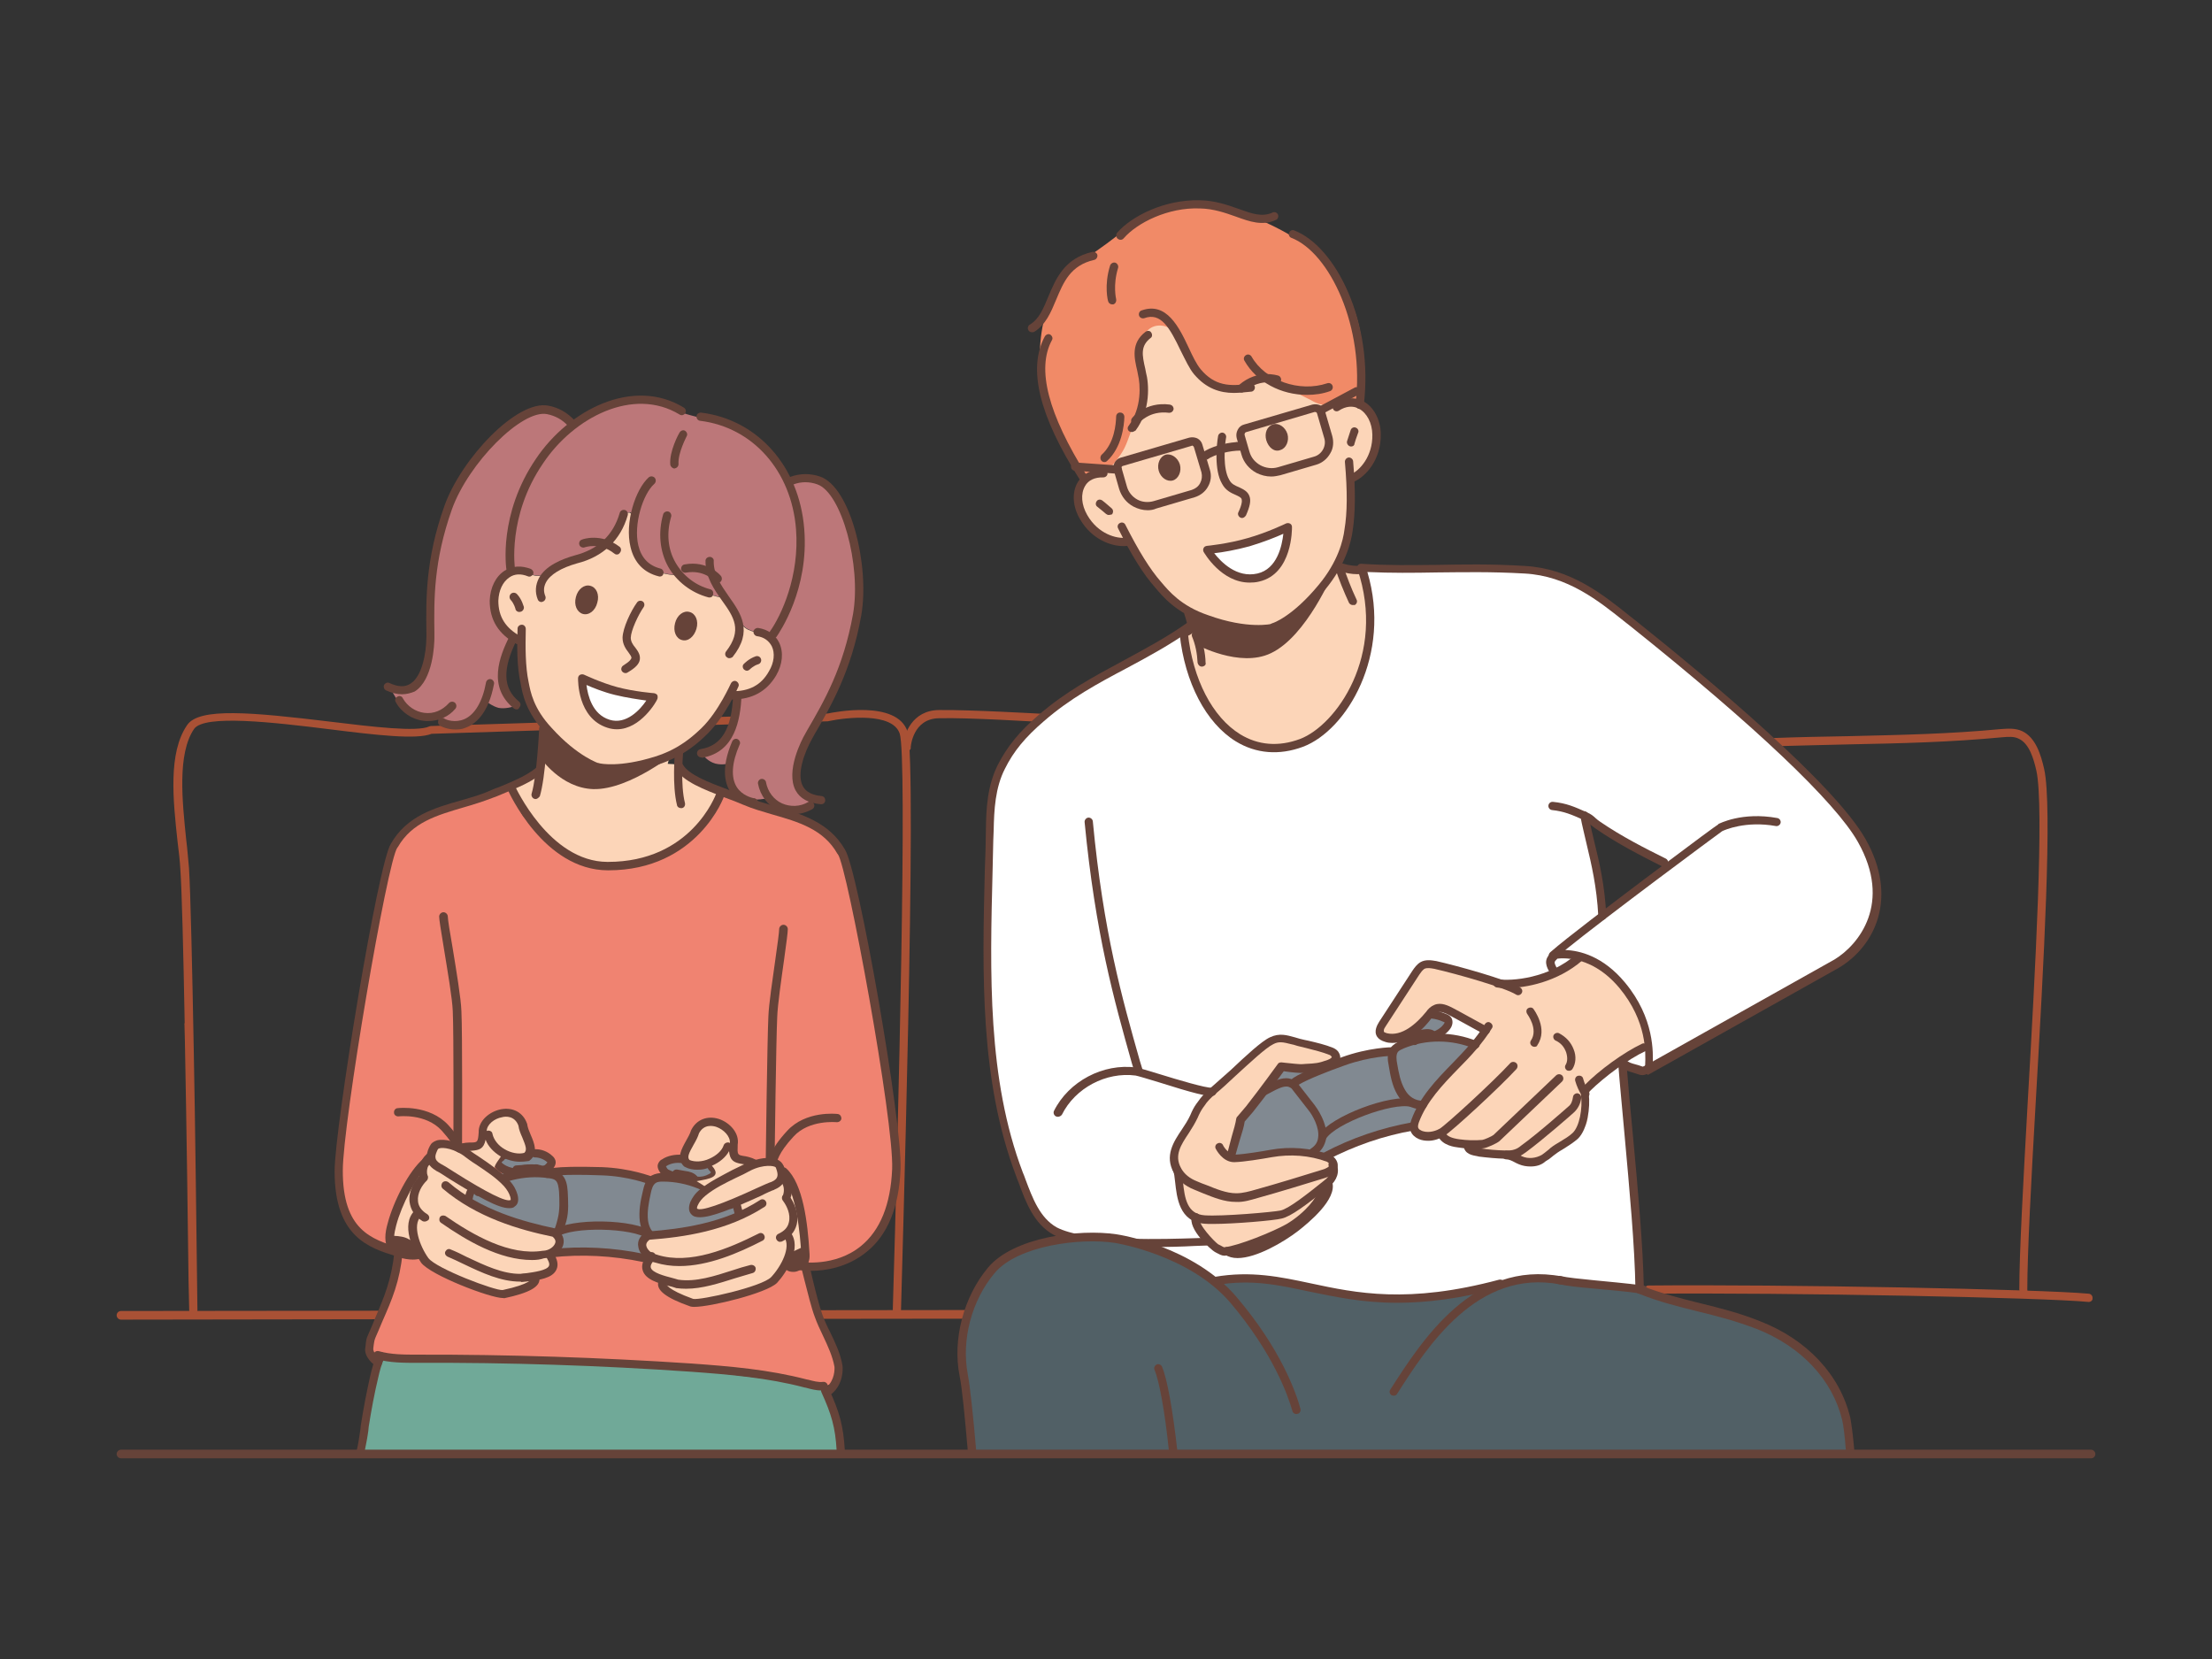 <?xml version="1.0" encoding="utf-8"?>
<!-- Generator: Adobe Illustrator 27.4.0, SVG Export Plug-In . SVG Version: 6.00 Build 0)  -->
<svg version="1.1" id="Livello_1" xmlns="http://www.w3.org/2000/svg" xmlns:xlink="http://www.w3.org/1999/xlink" x="0px" y="0px"
	 viewBox="0 0 1024 768" style="enable-background:new 0 0 1024 768;" xml:space="preserve">
<rect x="0" y="0" width="1024" height="768" fill="#333333" stroke="none"/>
<style type="text/css">
	.st0{fill:#C4A295;}
	.st1{fill:#A95135;}
	.st2{fill-rule:evenodd;clip-rule:evenodd;fill:#F18A67;}
	.st3{fill:#FFFFFF;}
	.st4{fill:#FCD5B8;}
	.st5{fill:#516066;}
	.st6{fill:#664339;}
	.st7{fill:#818991;}
	.st8{fill-rule:evenodd;clip-rule:evenodd;fill:#664339;}
	.st9{fill-rule:evenodd;clip-rule:evenodd;fill:#FFFFFF;}
	.st10{fill:#F08371;}
	.st11{fill:#BC7779;}
	.st12{fill:#70A998;}
</style>
<g>
	<path class="st0" d="M525.4,607c-0.9,0-1.8-0.8-2-1.8l-7.1-145.4c-1.5-31.1-3.1-63.2,5.8-93.9c0.2-1,1.3-1.6,2.4-1.3
		c0.9,0.2,1.6,1.3,1.3,2.4c-8.6,30-7,61.8-5.5,92.7l7.1,145.4C527.3,606,526.5,606.9,525.4,607L525.4,607L525.4,607z"/>
	<path class="st1" d="M415.3,608.3c-1.2,0-2-0.9-2-2c2.6-87.6,6.8-256.1,3.2-266.7c-3.3-9.9-24.7-7.5-32.8-5.8c-0.1,0-0.2,0-0.3,0.1
		l-183.6,5.8c-6.9,2.8-25.6,0.6-47.2-2.1c-25.9-3.2-58.1-7-62.8-0.1c-7.8,11.6-5.4,33.6-3.6,51.2c0.6,4.7,0.9,9.2,1.3,13.2
		c0.7,11.2,1.5,46,2.2,84.3c0.6,28.3,1.4,95.9,1.7,120.3c0,1-0.8,2-1.8,2c-1,0-2-0.9-2-1.8l-0.3-13.2c-0.3-24.4-0.9-70.3-1.7-111.4
		c-0.1-4.4-0.2-7.3-0.2-7.7c-0.1-0.3,0-0.7,0.1-0.9c-0.6-32.8-1.3-61-2-70.9c-0.2-3.9-0.7-8.4-1.3-13c-2.1-19.2-4.4-41.1,4.4-53.9
		c5.5-8.3,29.9-6,66.5-1.6c19.7,2.4,39.9,4.8,45.6,2.2c0.2-0.1,0.6-0.2,0.8-0.2l183.7-5.8c2.8-0.6,32-6.4,36.9,8.3
		c4.7,13.8-2.8,257.7-3,268C417.2,607.5,416.3,608.3,415.3,608.3L415.3,608.3z"/>
	<path class="st1" d="M56,610.9c-1,0-2-0.9-2-2s0.9-2,2-2c80-0.1,172.3-0.2,264.4-0.3c91.9-0.1,183.5-0.2,262.3-0.3c1,0,2,0.9,2,2
		s-0.9,2-2,2c-78.7,0.1-170.4,0.2-262.3,0.3C228.3,610.6,135.8,610.8,56,610.9L56,610.9L56,610.9z"/>
	<path class="st1" d="M936.8,598.9c-1,0-2-0.9-2-2c0-16.7,1.8-49.3,3.9-86.9c3.5-60.8,7.7-136.5,4-153.2c-1.2-5.3-3.2-12.5-8.1-14.8
		c-2.3-1.2-5.1-0.9-7.7-0.7c-24.4,2.3-46.2,2.8-71.2,3.3c-11,0.2-22.7,0.6-35.8,0.9c-1,0-2-0.8-2-1.8s0.8-2,1.8-2
		c13.1-0.5,24.6-0.7,35.8-0.9c25-0.6,46.7-1,70.9-3.3c3.1-0.2,6.6-0.5,9.8,1c6.2,3,8.6,10.9,10.1,17.5c3.9,17.3-0.2,90-3.9,154.2
		c-2.1,36.1-3.9,70.2-3.9,86.8C938.8,598.1,937.9,598.9,936.8,598.9L936.8,598.9z"/>
	<path class="st1" d="M967,602.7c-0.1,0-0.1,0-0.2,0c-20.5-2-137.5-4.4-203.6-3.8c-1,0-2-0.9-2-1.8c0-1,0.9-2,1.8-2
		c61.6-0.6,181.7,1.7,204,3.8c1,0.1,1.8,1,1.7,2.1C968.8,602,967.9,602.7,967,602.7L967,602.7z"/>
	<path class="st1" d="M419.8,347.8L419.8,347.8c-1.2-0.1-2-0.9-1.8-2.1c0.3-5.9,4.3-16.9,16.7-17c13.9-0.2,46.8,1.7,47.1,1.7
		c1,0.1,1.8,0.9,1.7,2.1c-0.1,1-0.9,1.8-2.1,1.7c-0.3,0-33.2-2.1-46.8-1.7c-12,0.2-13,13-13,13.5
		C421.8,346.9,420.8,347.8,419.8,347.8L419.8,347.8z"/>
	<path class="st2" d="M494.5,124.9c0,0,15.7-9.8,26.5-18.9c13.4-11.5,34.1-14.6,57.1-6.2c12.5,4.6,29.2,13.4,37.6,24.1
		c24.4,29.9,11.7,62.6,11.7,62.6l-31.5,27.6l-93.8,9.2c0,0-17.2-25.7-20-47.1C477.7,142.1,494.5,124.9,494.5,124.9L494.5,124.9z"/>
	<path class="st3" d="M741.9,424.1c0-2-2.4-12.2-8.1-44.4c-0.6-3.1,2.8-0.2,3.7,0.9c9.2,7.8,28.3,14.5,33.3,19.9
		C758.4,409.1,741.9,426.4,741.9,424.1L741.9,424.1z M761.8,495.3l88.4-49.6c14.5-8.7,21.4-26.2,16.5-42.5
		c-10.8-43.6-79.8-86.1-116.4-119.9c-20.5-18.9-40.2-19.3-61.7-20c-17.8-0.5-33.3-1.4-58.4-0.9c0.2,0.6,0.2,1,0.3,1.6
		c0.3,0.1,0.6,0.2,0.8,0.5c0.2,0.2,0.2,0.6,0.3,0.9c3.6,13,4.4,22.3,1.2,35.7c-1.6,6.6-3,13.4-6.8,19c-2.4,3.6-5.9,9.7-8.6,13
		c-4.5,5.5-13.2,9.9-16.7,11.2c-13.2,4.7-26.7-0.7-36.3-10.1c-4.1-4-6.4-9.1-8.7-14.3c-3-6.8-5.6-13.7-7.5-20.9
		c-0.3-1.3-0.6-2.6-0.7-4c-0.1-1-0.2-2.4,0.8-3.2c0.9-0.6,2-0.6,2.5-1.6v-0.6c-23.8,16.7-47.1,23.9-68.9,42.7
		c-7.9,6.9-13.9,13.6-18.4,22.7c-4.6,9.2-5.2,19.5-5.4,29.4c-0.9,53.1-4.9,109.7,13.8,159.3c3.7,9.8,7,21.2,16.5,26.5
		c2.8,1.5,6.6,2.6,10.8,3.5c10.4-0.7,20.1-0.9,29.5,1.5c12,3.2,24.3,12,34,18.2c3,2,7.4-2.4,19-1.4c18.5,1.7,38.4,8.4,57.1,9.3
		c14.5,0.7,28.7,0,42.9-2.9c8.6-1.7,17.2-3.6,25.8-5.3c4.1-0.8,8.3-1.7,12.4-1.7c8.4,4.6,16.3,4.3,22,5.1c6.2,0.8,7.7-0.6,14.8,0.2
		c0.2,0,1.3,0.2,2.4,0.6c0-3.9,0.1-7.8,0.1-12.1c0.3-26.5-6.1-54.8-6.9-78.2c-0.1-2.2,0-10.7-0.1-12.8
		C752.7,493.5,761.8,495.3,761.8,495.3L761.8,495.3z"/>
	<path class="st4" d="M548.3,291.6c-0.9,0.7-0.9,2.1-0.8,3.2c0.1,1.3,0.3,2.8,0.7,4c1.8,7.3,4.5,14.2,7.5,20.9
		c2.3,5.2,4.7,10.4,8.7,14.3c9.7,9.4,23.1,14.8,36.3,10.1c3.5-1.3,12.2-5.6,16.7-11.2c2.8-3.3,6.2-9.4,8.6-13
		c3.8-5.6,5.2-12.3,6.8-19c3.2-13.2,2.4-22.7-1.2-35.7c-0.1-0.2-0.2-0.6-0.3-0.9c-0.2-0.2-0.5-0.3-0.8-0.5c-1.4-0.5-3.9,0.2-4.4-0.9
		c-5.6,0.6-6.2-1.7-6.2-1.7s3.5-6.6,5.5-16.8c2.1-10.1,0.2-23.1,0.2-23.1s7.4-2.8,11-13.7c3.6-10.2-5.4-20-5.4-20s-3.8-0.7-7.4-0.8
		c-4.6,0.2-9.6,2.8-17-1.6c-7.5-3.9-19.7-9.3-19.7-9.3s-13.5,6.2-23.8,2.1c-8.4-3.6-14.2-17.6-15.7-20.4
		c-4.9-8.5-18.1-11.2-19.8,3.9c-0.3,2.5,1.7,13.7,1.3,22c-0.8,7.4-3.9,11.4-5.2,15.3c-3,8.3-3.3,9.4-7.5,14.8
		c-3.7,5.6-11.1,6-14.5,9.1c-2.5,2.1-2.8,7.6-2.8,7.8c-0.7,6.2,4.7,12.9,4.7,12.9l10.4,6.3l9.3,1.6c0,0,5.6,11.2,12.1,19
		c6.4,7.7,13.9,11.6,13.9,11.6s-0.2,0.2-0.6,0.6c0.3-0.2,0.8-0.1,0.9,0.5c0.2,1.2,0.7,2.3,0.9,3.5c0.2,1,0.6,2.2-0.1,3.2
		c0,0,0,0-0.1,0.1C550.1,291,549.1,291,548.3,291.6L548.3,291.6z"/>
	<path class="st5" d="M741.9,596.3c-5.8-0.7-13.7-0.5-22-5.1c-4.1,0-8.4,0.8-12.4,1.7c-8.6,1.7-17.2,3.6-25.8,5.3
		c-14.3,2.9-28.3,3.6-42.9,2.9c-18.6-0.9-38.4-7.6-57.1-9.3c-11.7-1-16,3.3-19,1.4c-9.7-6.2-22-15.1-34-18.2
		c-9.2-2.4-19.1-2.3-29.5-1.5c-3.9,0.2-7.8,0.6-11.9,0.9c-14.8,1.3-22.9,8.2-28.3,14.4c-1.5,1.7-2.8,3.6-3.9,5.4
		c-7.1,11.5-11.5,29-8.9,42.4c1.2,5.9,2.4,18.9,3.9,35h406.3c-0.6-6.7-1.2-11.7-1.8-14.4c-5.1-20.8-21.5-36-40.7-43.6
		c-19.2-7.6-31.3-8.2-50.5-15.8l-0.1,0.7c-0.3-0.1-2.3-0.7-3.9-1.3c-1.2-0.3-2.2-0.6-2.4-0.6C749.6,595.7,748,597.1,741.9,596.3
		L741.9,596.3z"/>
	<path class="st6" d="M448,671.4h3.9c-1.4-16.2-2.8-29.4-3.9-35.3c-3-15.8,1.8-34.1,12.4-46.7c10.7-12.9,39.9-16.5,55.9-14
		c0.3,0.1,34.2,5.4,53.3,27.7c19.8,23.4,26.6,42.8,28.7,50.1c0.2,1,1.3,1.6,2.4,1.3c1-0.2,1.6-1.3,1.3-2.4
		c-2.1-7.6-9.1-27.6-29.5-51.6c-20-23.6-54.2-28.9-55.6-29.1c-17.4-2.6-47.7,1.3-59.5,15.4c-11.3,13.5-16.5,33.2-13.2,50
		C445.4,642.6,446.6,655.4,448,671.4L448,671.4z"/>
	<path class="st6" d="M541.1,671.4h3.9c-2.1-18.6-4.6-32.9-7.1-38.8c-0.5-0.9-1.6-1.4-2.5-0.9s-1.4,1.6-0.9,2.5
		C536.6,639.3,539.2,653,541.1,671.4L541.1,671.4z"/>
	<path class="st6" d="M645.2,646.1c-0.3,0-0.7-0.1-1-0.2c-0.9-0.6-1.2-1.7-0.6-2.6c14.4-22.4,38.3-60.2,79.4-52.4
		c1,0.2,1.7,1.3,1.5,2.2c-0.2,1-1.3,1.7-2.2,1.5c-38.6-7.4-61.7,29-75.5,50.6C646.4,645.9,645.9,646.1,645.2,646.1L645.2,646.1z"/>
	<path class="st6" d="M758.4,598.8c9.7,3.9,18.8,6.1,27.6,8.3c8.6,2.1,17.6,4.4,27.2,8.1c20.6,8.1,35.1,23.5,39.6,42.2
		c0.6,2.4,1.2,7.4,1.7,13.9h3.9c-0.6-6.9-1.3-12.1-1.8-14.8c-4.7-20-20-36.4-41.9-44.9c-9.7-3.9-18.8-6.1-27.6-8.3
		c-8.6-2.1-17.6-4.4-27.2-8.1c-0.9-0.3-2.1,0.1-2.4,1C756.9,597.3,757.3,598.4,758.4,598.8L758.4,598.8z"/>
	<path class="st7" d="M594.6,493.5c14.5,3.1,26.6-4.6,40.7-6.7c5.2-0.7,11.4-1.3,14-5.9c0.7-1.6,2-2.8,3.6-3.6
		c4-2.5,6.7-10.4,11.5-8.7c11.5,3.8,4.7,7.3-0.6,10.5c5.4,1,13.4,2.1,18.8,3.2c-11,13.2-22.9,24.1-28.2,38.8c0,0-12,1.8-15.8,3.7
		c-9.7,2.5-16.2,5.4-25,10c-14.3-1.7-28.2-1.5-42.2,1.3c-4.8-2.8,2-18.3,4.7-22.3C582.3,508.1,587,496.5,594.6,493.5L594.6,493.5z"
		/>
	<path class="st4" d="M730.1,443.9c-30.8,23.5-45.9,1.7-72.5,3.3c-6.2,6.6-10.4,15.3-15.7,22.7c-12.4,15.9,10.9,10.8,16.9,3.2
		c1.8-2.1,3.5-4.6,6-5.5c8.4-1.5,16,6.6,23.5,9.6c-6.2,8.5-59.5,56.4-20.9,47.8c0.9,5.4,8.1,5.5,12.4,5.1c3.3,6.7,17.5,1.7,22.9,6.1
		c10.5,5.9,24.1-8.4,31.3-15.1c2.3-4.4,0.1-9.7,1.3-14.4c4.7-10.7,17.7-16.8,27.6-22.2C760.4,467.2,749.5,445.5,730.1,443.9
		L730.1,443.9z"/>
	<path class="st6" d="M582.7,293.1c-5.4,0-13.8-0.9-24.6-4.7c-13.7-4.7-19.8-12.2-23.5-16.6c-5.3-6-10.7-14.6-17-27.2
		c-0.5-0.9-0.1-2.1,0.9-2.5c0.9-0.5,2.1-0.1,2.5,0.9c6.2,12.2,11.4,20.6,16.5,26.4c3.5,4.1,9.1,11.1,21.8,15.4
		c18.5,6.7,29.4,4,29.5,4c1-0.2,2.1,0.3,2.3,1.4c0.2,1-0.3,2.1-1.4,2.3C589.5,292.4,586.9,293.1,582.7,293.1L582.7,293.1z"/>
	<path class="st6" d="M589.5,292.3c-0.8,0-1.6-0.6-1.8-1.4c-0.2-0.9,0.2-2.1,1.3-2.4c0.2,0,9.2-2.9,21.5-17.8
		c8.9-10.7,11.3-20.6,11.9-25.6c1.3-7.7,1.4-17.6,0.2-31.2c-0.1-1,0.7-2,1.7-2.1s2,0.7,2.1,1.7c1.2,13.9,1,24.2-0.2,32.1
		c-0.7,5.3-3.3,16-12.8,27.4c-13.1,16-23,19-23.5,19C589.8,292.3,589.6,292.3,589.5,292.3L589.5,292.3z"/>
	<path class="st6" d="M519.9,252.8c-5.6,0-14.5-3.1-19.9-12.4c-3.5-5.9-3.9-12.5-1-17.3c2.4-3.9,6.6-6,11.9-5.9c1,0,1.8,0.9,1.8,2
		c0,1-0.9,1.8-2,1.8c-3.9-0.1-6.9,1.3-8.4,4c-2.1,3.6-1.7,8.7,1,13.4c5.1,8.9,13.7,11.1,18,10.5c1-0.2,2.1,0.6,2.2,1.6
		c0.2,1-0.6,2.1-1.6,2.2C521.2,252.8,520.6,252.8,519.9,252.8L519.9,252.8z"/>
	<path class="st6" d="M513.3,238.4c-0.5,0-0.9-0.2-1.3-0.5c0,0-2.8-2.4-4-3.3c-0.9-0.6-0.9-1.8-0.3-2.6c0.6-0.9,1.8-0.9,2.6-0.3
		c1.4,1,4.1,3.5,4.3,3.6c0.8,0.7,0.9,1.8,0.2,2.8C514.4,238.2,513.8,238.4,513.3,238.4L513.3,238.4z"/>
	<path class="st6" d="M626.3,223.1c-0.7,0-1.4-0.5-1.7-1.2c-0.5-0.9,0-2.1,0.9-2.4c3.9-1.7,10-8.2,9.8-18.3c-0.1-5.4-2.5-10-6.2-12
		c-2.8-1.5-6.1-1.2-9.3,0.9c-0.9,0.6-2.1,0.3-2.6-0.6s-0.3-2.1,0.6-2.6c4.4-2.9,9.2-3.3,13.2-1.2c4.8,2.5,8.1,8.4,8.2,15.2
		c0.2,12.1-7.1,19.7-12.2,22C626.8,223.1,626.5,223.1,626.3,223.1L626.3,223.1z"/>
	<path class="st6" d="M625.5,206.7c-0.2,0-0.3,0-0.6-0.1c-0.9-0.3-1.6-1.4-1.3-2.4c0.1-0.2,1.2-3.6,1.7-5.2c0.3-0.9,1.5-1.5,2.4-1
		c0.9,0.3,1.5,1.5,1,2.4c-0.6,1.5-1.7,4.9-1.7,5.1C627,206.2,626.3,206.7,625.5,206.7L625.5,206.7z"/>
	<path class="st6" d="M575,239.8c-0.2,0-0.6-0.1-0.8-0.2c-0.9-0.5-1.4-1.6-0.9-2.5c1.7-3.6,1.7-5.2,1.5-6c-0.2-0.8-1.3-1.3-2.8-2
		c-2.1-0.9-4.7-2.1-6.3-5.2c-3.7-6.3-2.5-18.1-1.8-22.1c0.2-1,1.3-1.7,2.2-1.5c1,0.2,1.7,1.3,1.5,2.2c-0.8,4.3-1.5,14.5,1.4,19.5
		c1,2.1,2.8,2.8,4.7,3.6c1.8,0.9,3.9,1.8,4.7,4.1c0.8,2.1,0.2,4.8-1.6,8.9C576.3,239.3,575.7,239.8,575,239.8L575,239.8z"/>
	<path class="st6" d="M525.6,196.6c-0.5,0-0.9-0.2-1.3-0.5c-0.8-0.6-0.9-1.8-0.2-2.6c0.2-0.3,6.2-7.7,17.5-6.2c1,0.2,1.7,1,1.7,2.1
		c-0.2,1-1,1.7-2.1,1.7c-9.1-1.2-13.8,4.6-14,4.8C526.7,196.4,526,196.6,525.6,196.6L525.6,196.6z"/>
	<path class="st6" d="M574.8,181.7c-0.6,0-1-0.2-1.4-0.7c-0.7-0.8-0.6-2.1,0.2-2.8c8.7-7.5,17.8-4.4,18.2-4.3
		c0.9,0.3,1.5,1.4,1.2,2.4c-0.3,0.9-1.4,1.5-2.4,1.2c-0.3-0.1-7.4-2.4-14.4,3.6C575.7,181.5,575.2,181.7,574.8,181.7L574.8,181.7z"
		/>
	<path class="st8" d="M548.4,282.9c0,0,24.2,11.6,41.3,7c13.2-3.3,27.4-24.7,27.4-24.7s-12.2,29.4-28.8,37.2
		c-14.4,6.9-34.4-4-34.4-4L548.4,282.9L548.4,282.9z"/>
	<path class="st6" d="M477.7,153.8c-0.6,0-1.3-0.3-1.6-0.9c-0.6-0.9-0.2-2.1,0.6-2.6c4.4-2.6,6.4-7.7,8.6-13
		c3.5-8.3,7.4-17.7,20.4-20.7c1-0.2,2.1,0.5,2.3,1.4c0.2,1-0.5,2.1-1.4,2.3c-11.1,2.5-14.3,10.4-17.7,18.5
		c-2.4,5.8-4.8,11.5-10.1,14.8C478.4,153.8,478,153.8,477.7,153.8L477.7,153.8z"/>
	<path class="st6" d="M501.5,223c-0.6,0-1.3-0.3-1.6-0.9c-19-29.8-24.2-51.6-16.2-66.4c0.6-0.9,1.7-1.3,2.5-0.8
		c0.9,0.6,1.3,1.7,0.8,2.5c-7.3,13.4-1.7,34.4,16,62.6c0.6,0.9,0.2,2.1-0.6,2.6C502.1,222.9,501.8,223,501.5,223L501.5,223z"/>
	<path class="st6" d="M518.7,111c-0.5,0-0.9-0.2-1.3-0.5c-0.8-0.7-0.9-2-0.2-2.8c6.8-7.8,22.1-15.4,38.2-15c7,0.1,12.9,2.2,18,4
		c6.1,2.2,10.8,3.9,15.7,1.7c0.9-0.5,2.1,0,2.5,0.9s0,2.1-0.9,2.5c-6.2,2.9-12.2,0.8-18.5-1.5c-4.8-1.7-10.4-3.7-16.7-3.8
		c-14.8-0.6-29.1,6.7-35.2,13.7C519.7,110.9,519.3,111,518.7,111L518.7,111z"/>
	<path class="st6" d="M629.4,189.3c-0.1,0-0.2,0-0.2,0c-1-0.2-1.7-1-1.7-2.1c4.5-35.8-12-70.3-29.7-77.1c-0.9-0.3-1.5-1.5-1-2.4
		c0.3-0.9,1.5-1.5,2.4-1c19.1,7.4,36.9,42.5,32.1,81.1C631.1,188.6,630.4,189.3,629.4,189.3L629.4,189.3z"/>
	<path class="st6" d="M511.3,213.9c-0.6,0-1-0.2-1.4-0.6c-0.7-0.8-0.6-2.1,0.1-2.8c5.9-5.3,6.6-14.2,6.7-17.7c0-1,0.9-2,2-1.8
		c1,0,1.8,0.9,1.8,2c-0.1,4-1.2,14.2-8.1,20.5C512.2,213.7,511.8,213.9,511.3,213.9L511.3,213.9z"/>
	<path class="st6" d="M524,200c-0.5,0-0.8-0.1-1.2-0.3c-0.9-0.6-1-1.8-0.3-2.6c6.2-8.4,5.4-19.2,4.3-23.7l-0.3-1.6
		c-1.4-6-3.1-12.9,3.8-18.2c0.8-0.6,2.1-0.6,2.6,0.3c0.6,0.8,0.6,2.1-0.3,2.6c-4.7,3.7-3.9,7.8-2.4,14.3l0.3,1.6
		c1.4,5.1,2.3,17.4-4.8,26.9C525.2,199.6,524.5,200,524,200L524,200z"/>
	<path class="st6" d="M571.2,181.9c-6.4,0-12.8-2-18.4-8.6c-2.2-2.6-4-6.6-6.1-10.7c-5.3-11.1-9.3-18.1-17-15.3
		c-0.9,0.3-2.1-0.2-2.4-1.2s0.2-2.1,1.2-2.4c11.5-4.1,17.3,7.7,21.8,17.3c1.8,3.9,3.6,7.6,5.5,9.9c6.4,7.7,13.5,8.2,22.9,6.6
		c1-0.2,2.1,0.6,2.2,1.6c0.2,1-0.6,2.1-1.6,2.2C576.6,181.5,573.9,181.9,571.2,181.9L571.2,181.9z"/>
	<path class="st6" d="M605,182.8c-11.9,0-23.3-5.9-28.9-15.8c-0.6-0.9-0.2-2.1,0.7-2.6c0.9-0.6,2.1-0.2,2.6,0.7
		c6.3,11.1,22.1,16.7,35.1,12.3c0.9-0.3,2.1,0.2,2.4,1.3c0.3,0.9-0.2,2.1-1.3,2.4C612.3,182.3,608.7,182.8,605,182.8L605,182.8z"/>
	<path class="st6" d="M514.8,140.9c-0.8,0-1.6-0.6-1.8-1.4c-0.1-0.2-2-7.3,0.9-16.6c0.3-0.9,1.4-1.6,2.4-1.3
		c0.9,0.3,1.6,1.4,1.3,2.4c-2.5,8.2-0.9,14.4-0.9,14.5c0.2,1-0.3,2.1-1.3,2.4C515.1,140.9,514.9,140.9,514.8,140.9L514.8,140.9z"/>
	<path class="st8" d="M536.4,217.9c-0.9-3.2,0.6-6.6,3.2-7.4c2.6-0.7,5.6,1.3,6.6,4.5c0.9,3.2-0.6,6.6-3.2,7.4
		C540.3,223.2,537.3,221.1,536.4,217.9L536.4,217.9z"/>
	<path class="st8" d="M586.2,203.8c-0.9-3.2,0.2-6.4,3.2-7.4c2.6-0.7,5.6,1.3,6.6,4.5c0.9,3.2-0.6,6.6-3.2,7.4
		C589.9,209.5,587.2,207.1,586.2,203.8L586.2,203.8z"/>
	<path class="st6" d="M558.6,573.1c-0.7-0.1-2.4,0-5.8,0.1c-6.6,0.2-18.2,0.6-30.2,0.2c1.5,1.3,3.1,2.6,4.6,3.9c1.6,0,3.2,0,4.7,0
		c8.2,0,15.8-0.2,20.9-0.5c2.6-0.1,4.7-0.2,5.4-0.2c1,0.1,2-0.7,2.1-1.7C560.5,574.2,559.5,573.2,558.6,573.1L558.6,573.1z"/>
	<path class="st6" d="M502.1,571.9c-5.3-0.8-9.8-2.1-12.9-3.7c-7.8-4.4-11.2-13.5-14.5-22.3c-0.3-1-0.8-2.1-1.2-3.1
		c-16.5-43.4-15.2-92.5-14-139.9c0.2-6.2,0.2-12.4,0.5-18.5c0.2-9.6,0.7-19.7,5.2-28.5c4-8.1,9.4-14.6,18-22
		c12.3-10.7,25-17.5,38.4-24.6c9.9-5.3,20.1-10.8,30.4-18.1c0.9-0.6,1-1.7,0.5-2.6c-0.6-0.9-1.7-1-2.6-0.5
		c-10,7.1-20.3,12.5-30,17.8c-13.7,7.4-26.5,14.2-39.1,25.1c-9,7.7-14.6,14.7-18.9,23.1c-4.8,9.6-5.4,20.1-5.5,30.3
		c-0.1,6.2-0.2,12.3-0.5,18.5c-1.2,47.8-2.3,97.1,14.4,141.3c0.3,1,0.8,2.1,1.2,3.1c3.3,9.1,7.1,19.3,16.2,24.3
		c2.2,1.2,4.9,2.1,8.1,2.9C497.4,573.2,499.7,572.3,502.1,571.9L502.1,571.9z"/>
	<path class="st6" d="M761.8,497.2c-0.7,0-1.3-0.3-1.7-0.9c-0.6-0.9-0.2-2.1,0.7-2.5l88.4-49.6c11.4-6.9,26.8-26.2,10.9-54.4
		c-10.4-18.5-47.9-54-105.3-99.9l-2.3-1.8c-12.5-10-26.8-21.5-46.7-22.6c-15.7-0.9-28.3-0.6-40.7-0.5c-10.7,0.2-21.1,0.3-32.1-0.2
		c11.4,38.4-9.6,73.3-29.8,80.9c-11,4.1-21.8,3.2-31.1-2.5c-13.8-8.5-23.6-27.2-26-49.7c-0.1-1,0.6-2.1,1.7-2.1
		c1-0.1,2.1,0.6,2.1,1.7c2.3,21.4,11.4,38.9,24.2,46.8c8.3,5.1,17.8,5.9,27.7,2.2c16.5-6.2,40.1-38.6,26.6-78.7
		c-0.2-0.6-0.1-1.3,0.2-1.7c0.3-0.5,0.9-0.8,1.7-0.7c12.1,0.8,23,0.6,34.6,0.5c12.3-0.2,25.1-0.5,41,0.5c21.2,1.2,35.9,13,49,23.5
		l2.3,1.8c33.6,26.8,91.9,75.5,106.4,101.1c15.2,26.8,4.7,49.4-12.3,59.6l-88.4,49.6C762.5,497.2,762.1,497.2,761.8,497.2
		L761.8,497.2z"/>
	<path class="st4" d="M617.3,539.3c-4.4-7.8-20.9-6.2-29-5.3c-6.6,1-21.5,5.4-23.8-3l5.4,4.3c0.6-4.5,3.8-12.5,4.4-17
		c6-6.3,19.3-24.9,19-24.4c3.2,1.4,33.4,1.3,23.3-7c-9-2.1-19-7.9-28-5.1c-5.6,2.8-20.3,17.7-27.3,23.5c-3.8,3.1-6.6,7.3-8.5,11.7
		c-3.8,8.4-12.9,15.4-7.6,25c1.8,4.7-0.2,18,8.6,21.9c-0.6,6.7,10.1,17,14.8,15.5l-0.3,0.2c10.9,7.4,50.4-20.7,46.8-31.7
		C616.9,546.3,619.2,542.9,617.3,539.3L617.3,539.3L617.3,539.3z"/>
	<path class="st6" d="M644.5,482.8c-1,0-2.2-0.1-3.3-0.5c-1.7-0.5-3-1.3-3.7-2.4c-1.7-2.6,0.2-5.6,0.9-6.8l15.5-23.8
		c0.9-1.3,2-2.9,3.7-3.9c2.3-1.3,4.9-0.9,7.3-0.5c8.9,2,32.8,8.5,38.9,12.3c0.9,0.6,1.2,1.7,0.6,2.6c-0.6,0.9-1.7,1.2-2.6,0.6
		c-5.1-3.2-27.6-9.6-37.8-11.9c-1.7-0.3-3.3-0.6-4.6,0c-0.9,0.6-1.7,1.7-2.3,2.6l-15.5,23.8c-1.3,1.8-1,2.4-0.9,2.8
		c0.1,0.1,0.3,0.3,1.3,0.6c7,1.7,13.8-4.5,18.2-9.9c0.9-1.3,2.1-2.5,3.8-3.2c3.2-1.4,6.7,0.5,8.5,1.4c2.4,1.3,5.3,2.8,8.1,4.4
		c2.8,1.5,5.6,3.1,8.1,4.4c0.9,0.6,1.3,1.7,0.8,2.5c-0.6,0.9-1.7,1.3-2.5,0.8c-2.4-1.3-5.3-2.8-8.1-4.4c-2.8-1.5-5.6-3.1-8.1-4.4
		c-1.7-0.9-3.8-1.8-5.3-1.3c-0.8,0.3-1.5,1.3-2.3,2.1C658.9,476.7,652.2,482.8,644.5,482.8L644.5,482.8z"/>
	<path class="st6" d="M697.5,457.4c-1.8,0-3.6-0.1-4.7-0.3c-1-0.2-1.7-1.2-1.6-2.2c0.1-1,1.2-1.7,2.2-1.6c6.1,1,23.7-0.3,36.4-11.6
		c0.8-0.7,2.1-0.6,2.8,0.2c0.7,0.8,0.6,2.1-0.2,2.8C720.9,454.6,706.3,457.4,697.5,457.4L697.5,457.4z"/>
	<path class="st6" d="M661.2,528.1c-1.5,0-3-0.2-4.4-0.8c-1.8-0.8-3.1-2-3.7-3.5c-0.8-2-0.2-3.9,0.3-5.5c3.8-10.4,11.4-18.3,19-26.1
		c5.4-5.6,11-11.4,15-18.1c0.6-0.9,1.7-1.3,2.6-0.6c0.9,0.6,1.3,1.7,0.6,2.6c-4.3,6.9-9.9,13-15.5,18.6
		c-7.5,7.7-14.6,15.2-18.2,24.7c-0.3,0.9-0.7,2.1-0.3,2.8c0.2,0.6,0.8,0.9,1.6,1.3c2.4,0.9,5.4,0.6,8.3-1
		c2.6-1.5,24.2-21.2,32.6-30.3c0.7-0.8,2-0.8,2.8-0.1c0.8,0.7,0.8,2,0.1,2.8c-7.5,8.2-30,29-33.5,31
		C666.1,527.4,663.5,528.1,661.2,528.1L661.2,528.1z"/>
	<path class="st6" d="M561.4,566.6c-1.4,0-2.6,0-3.7-0.1c-11.9-0.8-12.9-12.3-13.7-19.3c-0.2-2-0.5-4.5-0.9-5.1
		c-0.6-0.8-0.6-2.1,0.2-2.6c0.8-0.6,2-0.6,2.6,0.2c1.2,1.4,1.4,3.8,1.7,7.1c0.8,8.3,2.1,15.2,10,15.8c8.2,0.6,31.7-1.5,35.1-2.2
		c3.7-0.7,12.2-7.4,20.8-14.3c0.2-0.1,3.5-2.8,1.7-6.1c-0.5-0.9-0.1-2.1,0.8-2.5s2.1-0.1,2.5,0.8c2.1,4.1,0.1,8.4-2.8,10.7
		c-11,8.9-18.2,14.2-22.4,15.1C589.9,565,571.4,566.6,561.4,566.6L561.4,566.6z"/>
	<path class="st6" d="M683,531.8c-2.6,0-5.3-0.2-7.9-0.6c-1.7-0.2-7.3-0.9-9.3-5.1c-0.5-0.9-0.1-2.1,0.8-2.5
		c0.9-0.5,2.1-0.1,2.5,0.8c0.8,1.6,2.9,2.5,6.4,3c3.6,0.5,7.1,0.6,10.7,0.3c0.9-0.1,4.5-1.7,5.2-2.3l29-27.6c0.8-0.7,2-0.7,2.8,0.1
		c0.7,0.8,0.7,2-0.1,2.8l-29,27.6c-1.2,1-5.9,3.2-7.6,3.3C685.3,531.8,684.2,531.8,683,531.8L683,531.8z"/>
	<path class="st6" d="M708.5,540c-1.8,0-3.6-0.3-5.3-1c-0.8-0.3-1.5-0.7-2.1-1c-1.3-0.7-2.6-1.3-3.8-1.3c-1,0-2-0.9-2-2
		c0-1,0.9-2,2-2c2.1,0,3.9,0.9,5.5,1.7c0.6,0.3,1.3,0.6,1.8,0.9c2.9,1.3,6.4,0.9,9.2-0.7c0.9-0.6,1.7-1.3,2.6-2
		c0.5-0.3,0.9-0.8,1.4-1.2c1.5-1.2,3.1-2.1,4.6-3c2.1-1.3,4-2.4,5.6-3.9c3.2-3,4.7-11.4,3.9-17.5c-0.2-1.7,0.3-3.3,1.5-4.5
		c6.9-7.1,18.4-15.4,26.7-19.3c0.9-0.5,2.1,0,2.5,0.9c0.5,0.9,0,2.1-0.9,2.5c-7.8,3.6-19,11.9-25.7,18.5c-0.3,0.3-0.6,0.9-0.5,1.4
		c0.7,6-0.5,16.3-5.1,20.7c-2,1.7-4.1,3.1-6.2,4.4c-1.5,0.9-2.9,1.7-4.3,2.8c-0.5,0.3-0.9,0.7-1.3,1c-0.9,0.8-2,1.6-3.1,2.2
		C713.5,539.4,711.1,540,708.5,540L708.5,540z"/>
	<path class="st6" d="M592.9,482.5c-1.2,0-2.2,0.2-3.5,0.9c-3.5,1.7-10.7,8.5-17.3,14.5c-3.7,3.5-7.1,6.6-9.7,8.7
		c-1.8,1.6-3.6,3.3-4.9,5.4l-0.6,0.8c-0.9,1.3-1.7,2.8-2.5,4.7c-1.2,2.5-2.6,4.8-4.1,7.1c-3.6,5.4-6.8,10.2-3.6,16.1
		c1.5,2.8,4.1,4.9,7.5,6.2c1.4,0.6,2.8,1.2,4.3,1.7c4.5,1.8,9.2,3.8,13.8,3.8c3.1,0,6.2-0.9,9-1.7c10.4-2.9,20.8-6.1,31.1-9.3
		c0.8-0.2,3.3-1.2,3.1-2.3c-0.1-0.6-0.6-0.9-1.2-1.3c-8.2-3-17-3.6-25.6-2.1c-4.4,0.8-12.9,2.2-17.3,2.3h-0.1c-5.4,0-8.4-6-8.5-6.2
		c-0.5-0.9-0.1-2.1,0.9-2.5c0.9-0.5,2.1-0.1,2.5,0.9c0,0.1,0.9,1.7,2.2,2.8c0.5-2.1,1.2-4.5,1.8-6.9c0.9-3,1.8-6.2,2.1-8.3
		c0.1-0.3,0.2-0.7,0.5-0.9l4-4.7c7-8.9,14.6-19.5,14.7-19.6c0.3-0.6,1-0.8,1.7-0.8c0.2,0,0.9,0.1,1.8,0.2c2.3,0.2,6.6,0.8,8.2,0.6
		l1.3-0.1c4.3-0.2,5.9-0.3,10-1.8c1.3-0.5,1.8-0.9,2-1.3c0-0.1,0-0.2-0.1-0.3c-0.2-0.2-0.5-0.6-0.8-0.7c-3.5-1.4-7.3-2.3-10.8-3.2
		c-1.4-0.3-2.8-0.7-4.1-1c-0.9-0.2-1.7-0.6-2.5-0.7C596.1,483,594.4,482.5,592.9,482.5L592.9,482.5z M572.1,556.4
		c-5.4,0-10.4-2.1-15.2-4c-1.4-0.6-2.8-1.2-4.1-1.7c-4.1-1.6-7.5-4.4-9.4-7.8c-4.4-7.8-0.1-14.4,3.7-20c1.4-2.1,2.9-4.4,3.9-6.6
		c0.9-2.2,1.8-3.9,2.9-5.4l0.6-0.8c1.6-2.4,3.6-4.4,5.6-6.2c2.4-2.1,5.9-5.2,9.6-8.5c7-6.6,14.3-13.4,18.2-15.2
		c4.4-2.1,7.8-1,11.5,0c0.8,0.2,1.6,0.5,2.4,0.7c1.3,0.3,2.8,0.7,4,0.9c3.8,0.9,7.7,1.8,11.4,3.3c1.3,0.6,2.3,1.4,2.8,2.6
		c0.7,1.5,0.5,2.6,0.2,3.5c-0.6,1.4-2.1,2.5-4.1,3.3c-4.7,1.7-6.7,1.8-11,2.1l-1.3,0.1c-2.1,0.1-6.3-0.3-8.9-0.7
		c-0.2,0-0.5-0.1-0.6-0.1c-2.1,2.8-8.3,11.4-14.3,18.9l-3.8,4.4c-0.3,2.3-1.3,5.4-2.2,8.3c-0.7,2.4-1.5,5.1-2,7
		c4.4-0.2,12.2-1.5,16-2.2c9.2-1.7,18.8-0.9,27.6,2.2c1.8,0.7,3.2,2.3,3.6,4.1c0.3,1.7,0,4.8-5.8,6.7c-10.4,3.2-20.8,6.4-31.2,9.3
		C579,555.5,575.7,556.6,572.1,556.4C572.2,556.4,572.1,556.4,572.1,556.4L572.1,556.4z"/>
	<path class="st6" d="M566.8,581.3c-1.3,0-2.4-0.7-3.6-1.3c-0.3-0.2-0.6-0.3-0.9-0.5c-1.2-0.6-12.7-10.4-10.5-16.6
		c0.3-0.9,1.5-1.5,2.4-1.2c0.9,0.3,1.5,1.5,1.2,2.4c-0.9,2.6,6.6,10.5,8.5,11.9c0.3,0.2,0.7,0.3,1.2,0.6s1.4,0.8,1.7,0.8
		c6.6-0.7,22.7-7.3,28.7-10.7c9-5.3,14.6-13.1,14.3-14.8c-0.3-0.9,0.1-2.1,1-2.4s2.1,0.1,2.4,1c2.1,5.1-8.1,14.8-15.9,19.5
		c-6.4,3.8-22.9,10.5-30.3,11.3C567,581.3,566.9,581.3,566.8,581.3L566.8,581.3z"/>
	<path class="st6" d="M572.9,582.4c-2.2,0-4.1-0.5-5.9-1.6c-0.9-0.6-1.2-1.7-0.6-2.6c0.6-0.9,1.7-1.2,2.6-0.6c4.4,3,17.5-2,29.6-11
		c10.7-8.1,15.3-15.4,14.4-18.4c-0.3-0.9,0.2-2.1,1.3-2.4c0.9-0.3,2.1,0.2,2.4,1.3c2.6,8.1-11.4,19.3-15.7,22.7
		C594.1,575.1,581.6,582.4,572.9,582.4L572.9,582.4z"/>
	<path class="st6" d="M600.4,501.1c0,0.1,0.1,0.2,0.1,0.2C600.4,501.3,600.4,501.2,600.4,501.1L600.4,501.1z M598.7,503.7
		c-0.7,0-1.4-0.5-1.7-1.2c-0.2-0.6-0.2-1,0-1.7c0.3-0.9,1.4-3.2,24.2-11.4c12.5-4.5,22.8-4.6,23.3-4.6c1,0,2,0.9,2,2s-0.9,2-2,2
		c-0.1,0-10.1,0.1-22,4.4c-17.6,6.3-21.2,8.9-22,9.4c-0.2,0.5-0.6,0.8-0.9,0.9C599.1,503.7,598.9,503.7,598.7,503.7L598.7,503.7z"/>
	<path class="st6" d="M612.1,528.1c-0.3,0-0.7-0.1-0.9-0.2c-0.9-0.6-1.2-1.7-0.6-2.6c5.3-8.5,33.4-19.1,43.5-16.5
		c1,0.2,1.6,1.3,1.3,2.3c-0.2,1-1.3,1.6-2.3,1.3c-8.4-2.2-34.9,7.7-39.3,14.8C613.5,527.8,612.8,528.1,612.1,528.1L612.1,528.1z"/>
	<path class="st6" d="M613.5,537.2c-0.7,0-1.3-0.3-1.7-1c-0.6-0.9-0.2-2.1,0.8-2.5c13-6.9,26.9-11.6,41.4-14.2
		c1-0.2,2.1,0.6,2.2,1.6c0.1,1-0.6,2.1-1.6,2.2c-14,2.4-27.6,7.1-40.4,13.8C614.2,537.2,613.9,537.2,613.5,537.2L613.5,537.2z"/>
	<path class="st6" d="M654.8,483.8c-0.1,0-0.1,0-0.2,0c-1-0.1-1.8-1-1.7-2.1c0.1-0.6-0.2-0.9-0.2-0.9c-0.6-0.5-0.8-1.2-0.7-1.8
		c0.2-0.8,0.9-1.3,1.6-1.4l3.9-0.8c1.7-0.3,3.9-0.8,6,0.2c0.9,0.5,1.4,1.6,0.9,2.5s-1.6,1.4-2.5,0.9c-0.9-0.5-2.2-0.2-3.6,0.1
		l-1.7,0.3c0.1,0.3,0.1,0.8,0,1.3C656.7,483.1,655.8,483.8,654.8,483.8L654.8,483.8z"/>
	<path class="st6" d="M663.9,481.3c-0.8,0-1.6-0.6-1.8-1.3c-0.3-0.9,0.2-2.1,1.3-2.4c1.8-0.6,3.6-1.7,4.7-3.2c0.6-0.6,0.6-1,0.6-1.2
		c0,0-0.1-0.1-0.6-0.2c-1.7-0.8-3.6-1.3-5.4-1.5c-1-0.1-1.8-1-1.7-2.1c0.1-1,1-1.7,2.1-1.7c2.3,0.2,4.5,0.9,6.6,1.8
		c0.8,0.3,1.7,0.9,2.2,1.7c0.9,1.6,0.6,3.7-0.9,5.5c-1.7,2.1-4,3.6-6.6,4.4C664.3,481.3,664.2,481.3,663.9,481.3L663.9,481.3z"/>
	<path class="st6" d="M650.8,483.2c-1,0-2.2-0.2-3.2-0.8c-0.9-0.6-1-1.7-0.6-2.6c0.6-0.9,1.7-1,2.6-0.6c0.3,0.2,1.3,0.2,2.1,0.2
		c0.6,0,1.3-0.1,2.1,0c1,0.1,1.8,1,1.7,2.1c-0.1,1-1,1.8-2.1,1.7c-0.5,0-0.9,0-1.5,0C651.6,483.2,651.2,483.2,650.8,483.2
		L650.8,483.2z"/>
	<path class="st6" d="M770.2,401.2c-0.2,0-0.6-0.1-0.9-0.2c-9.7-4.9-20.7-10.5-30.6-17.4c-1.3-0.9-2.1-1.6-2.8-2.1
		c-0.9-0.8-1.4-1.3-3.2-2.1c-5.2-2.3-8.6-3.8-14.2-4.4c-1-0.1-1.8-1-1.7-2.1c0.1-1,1-1.8,2.1-1.7c6.2,0.6,10,2.3,15.4,4.7
		c2.4,1,3.2,1.8,4.3,2.8c0.6,0.6,1.2,1,2.3,1.8c9.8,6.7,20.6,12.2,30.3,17c0.9,0.5,1.3,1.6,0.9,2.5
		C771.6,400.7,770.9,401.2,770.2,401.2L770.2,401.2z"/>
	<path class="st6" d="M489.7,517c-0.2,0-0.6-0.1-0.9-0.2c-0.9-0.5-1.3-1.6-0.9-2.5c6.8-13.7,22.8-22.2,38.1-20.1
		c1.4,0.2,5.1,1.3,11.3,3.2c7.4,2.3,21.2,6.4,23.5,6.1c1-0.2,2.1,0.3,2.3,1.3c0.2,1-0.3,2.1-1.3,2.4c-2.4,0.7-9.9-1.3-25.4-6.2
		c-4.9-1.5-9.6-2.9-10.7-3.1c-13.7-1.8-28,5.8-34.1,18.1C491.2,516.6,490.4,517,489.7,517L489.7,517z"/>
	<path class="st6" d="M741.9,425.9c-0.9,0-1.8-0.8-2-1.8c-0.7-13.6-3.2-24.1-5.4-33.3c-1-4.5-2.1-8.6-2.9-13c-0.2-1,0.6-2.1,1.5-2.2
		c1-0.2,2.1,0.6,2.2,1.5c0.8,4.3,1.7,8.4,2.8,12.8c2.3,9.3,4.8,19.9,5.5,34C743.8,424.9,742.9,425.8,741.9,425.9
		C742,425.9,742,425.9,741.9,425.9L741.9,425.9z"/>
	<path class="st6" d="M527,497.6c-0.8,0-1.6-0.6-1.8-1.4l-1.2-3.9c-8.3-29.5-16.9-59.9-21.9-111.7c-0.1-1,0.7-2,1.7-2.1
		c1-0.1,2,0.7,2.1,1.7c4.9,51.5,13.5,81.7,21.8,111l1.2,3.9c0.2,1-0.2,2.1-1.3,2.4C527.2,497.6,527.1,497.6,527,497.6L527,497.6z"/>
	<path class="st6" d="M759.1,598.9c-1,0-1.8-0.8-2-1.8c-0.3-20.3-2.8-46.7-5.1-72.3c-1-11.4-2.1-22.3-2.9-32.6c-0.1-1,0.7-2,1.7-2.1
		s2,0.7,2.1,1.7c0.8,10.4,1.8,21.1,2.9,32.5c2.4,25.7,4.8,52.1,5.2,72.5C761,598.1,760.2,598.9,759.1,598.9L759.1,598.9L759.1,598.9
		z"/>
	<path class="st6" d="M760.3,497.7c-0.6,0-1.3-0.1-1.7-0.3c-0.9-0.3-2-0.6-2.8-0.9c-2-0.6-3.9-1-5.9-3c-0.8-0.7-0.8-2-0.1-2.8
		c0.7-0.8,2-0.8,2.8-0.1c1.4,1.3,2.6,1.6,4.4,2.1c0.9,0.2,2.1,0.6,3.2,1c0.5,0.2,0.7,0,0.9-0.1c0.2-0.1,0.5-0.3,0.5-0.7
		c0.2-5.4,0.9-20-11.9-35.5c-14.4-17.2-30-13.4-30.3-13.4c-0.9,0.2-1.7-0.2-2.2-0.9c-0.5-0.8-0.2-1.7,0.5-2.3
		c7.5-6.6,28.2-22.2,44.2-34.3c25.7-19.3,31.9-23.8,33.6-24.9l-0.1-0.1c0.5-0.2,11-5.8,27.4-2.8c1,0.2,1.7,1.2,1.5,2.2
		c-0.2,1-1.3,1.7-2.2,1.5c-14-2.5-23.7,1.8-24.9,2.4c-2.8,2-53.2,39.3-72.6,55c6.6,0.2,17.5,2.8,27.7,15.1
		c13.7,16.5,13,32.7,12.8,38.1c-0.1,1.5-0.9,2.9-2.2,3.8C762,497.5,761.1,497.7,760.3,497.7L760.3,497.7z"/>
	<path class="st6" d="M726.3,495.7c-0.3,0-0.7-0.1-0.9-0.2c-0.9-0.6-1.2-1.7-0.6-2.6c0.9-1.5,0.9-3.6,0.2-5.8
		c-0.9-2.4-2.4-4.3-4.9-5.4c-0.9-0.5-1.3-1.6-0.9-2.5c0.5-0.9,1.6-1.3,2.5-0.9c3.2,1.7,5.5,4.1,6.8,7.5c1.3,3.2,1,6.6-0.6,9.1
		C727.6,495.4,726.9,495.7,726.3,495.7L726.3,495.7z"/>
	<path class="st6" d="M710.3,484.6c-0.3,0-0.7-0.1-1-0.3c-0.9-0.6-1.2-1.7-0.6-2.6c3.6-5.3-1.7-12.2-1.7-12.3
		c-0.6-0.9-0.5-2.1,0.3-2.6c0.9-0.6,2.1-0.5,2.6,0.3c0.2,0.3,6.9,9.2,1.8,16.7C711.6,484.4,711,484.6,710.3,484.6L710.3,484.6z"/>
	<path class="st6" d="M697.9,536.4c-0.3,0-0.8,0-1.2,0c-4-0.1-8.2-0.5-12.2-1l-0.3-0.1c-2.6-0.5-6.3-0.9-6.7-5.1
		c-0.1-1,0.7-2,1.7-2.1c1-0.1,2,0.7,2.1,1.7c0.1,0.9,0.5,1.3,3.6,1.7l0.3,0.1c3.9,0.6,7.8,0.9,11.7,1c1.5,0,3,0,4.3-0.5
		c1-0.3,2.1-1,2.9-1.7c7.7-5.5,22-18.2,22-18.2c1.2-0.9,1.8-2.4,2.1-4.4c0.1-1,1-1.7,2.1-1.7c1,0.2,1.7,1,1.7,2.1
		c-0.3,2.8-1.6,5.1-3.3,6.7c-0.6,0.6-14.5,12.8-22.3,18.5c-1,0.7-2.3,1.7-3.9,2.2C700.9,536.3,699.3,536.4,697.9,536.4L697.9,536.4z
		"/>
	<path class="st6" d="M628.3,265.8c-2.6,0-5.3-0.5-7.8-1.3c-0.9-0.3-1.5-1.4-1.2-2.4c0.3-0.9,1.4-1.5,2.4-1.2
		c2.9,0.9,6.1,1.3,9.1,0.9c1-0.1,2.1,0.6,2.1,1.7c0.1,1-0.6,2.1-1.7,2.1C630.2,265.7,629.3,265.8,628.3,265.8L628.3,265.8z"/>
	<path class="st9" d="M578,250.9c-9.6,2.8-19.2,3.6-19.2,3.6s9.2,16.2,23.8,12.8c14-3.2,13.6-23.4,13.6-23.4S587.5,248.3,578,250.9
		L578,250.9z"/>
	<path class="st6" d="M562.1,256.1c3.1,4,10.4,11.6,20,9.4c9.2-2.1,11.4-13,12-18.4c-3.3,1.5-9.3,3.9-15.7,5.8
		C572.2,254.6,565.9,255.7,562.1,256.1L562.1,256.1z M578.5,269.7c-13.1,0-20.9-13.6-21.3-14.2c-0.3-0.6-0.3-1.3,0-1.8
		c0.2-0.6,0.9-0.9,1.5-1c0.1,0,9.6-0.9,18.9-3.6c9.2-2.6,17.8-6.8,17.8-6.8c0.6-0.2,1.3-0.2,1.8,0.1c0.6,0.3,0.9,0.9,0.9,1.6
		c0,0.9,0.2,21.6-15.1,25.2C581.5,269.6,579.9,269.7,578.5,269.7L578.5,269.7z"/>
	<path class="st6" d="M547.9,294.9c-0.8,0-1.6-0.6-1.8-1.3c-0.2-0.9,0.2-2.1,1.3-2.4c0.8-0.2,1.7-0.6,2.1-1.3
		c0.3-0.8-0.2-2.2-0.6-3.6c-0.2-0.8-0.6-1.6-0.7-2.4c-0.2-1,0.6-2.1,1.6-2.2c1-0.2,2.1,0.6,2.2,1.6c0.1,0.5,0.2,1,0.6,1.7
		c0.7,1.8,1.6,4.4,0.5,6.6c-0.7,1.5-2.2,2.5-4.4,3.2C548.3,294.8,548.1,294.9,547.9,294.9L547.9,294.9z"/>
	<path class="st6" d="M556.4,308.6c-1,0-1.8-0.8-2-1.8c-0.2-4.3-1-8.4-2.6-12.2c-0.3-0.9,0.1-2.1,1-2.4s2.1,0.1,2.4,1
		c1.7,4.4,2.8,8.9,2.9,13.6C558.4,307.7,557.6,308.5,556.4,308.6L556.4,308.6L556.4,308.6z"/>
	<path class="st6" d="M626.2,280.1c-0.7,0-1.4-0.5-1.7-1c-2.5-5.4-4.7-10.9-6.6-16.6c-0.3-0.9,0.2-2.1,1.3-2.4
		c0.9-0.3,2.1,0.2,2.4,1.3c1.8,5.4,3.9,10.9,6.4,16.2c0.5,0.9,0,2.1-0.9,2.5C626.6,280,626.4,280.1,626.2,280.1L626.2,280.1z"/>
	<path class="st6" d="M719.2,451.3c-0.7,0-1.3-0.3-1.7-0.9c-0.1-0.2-0.2-0.5-0.3-0.6c-1-1.8-3-5.3,0.6-8.4c0.8-0.7,2.1-0.6,2.8,0.2
		c0.7,0.8,0.6,2.1-0.2,2.8c-1,0.9-0.9,1.4,0.2,3.6c0.2,0.2,0.2,0.5,0.3,0.7c0.6,0.9,0.2,2.1-0.8,2.5
		C719.8,451.2,719.4,451.3,719.2,451.3L719.2,451.3z"/>
	<path class="st6" d="M734,508.3c-0.6,0-1.3-0.2-1.6-0.9c-1.4-2.2-2.5-4.6-3.2-7.1c-0.2-1,0.3-2.1,1.4-2.3s2.1,0.3,2.3,1.4
		c0.6,2.1,1.4,4.1,2.6,6c0.6,0.9,0.3,2.1-0.6,2.6C734.7,508.2,734.4,508.3,734,508.3L734,508.3z"/>
	<path class="st6" d="M607.9,535.1c-0.6,0-1.3-0.2-1.6-0.8c-0.6-0.9-0.3-2.1,0.6-2.6c2-1.3,3.1-3,3.3-5.1c0.7-4.6-2.6-10.4-4.5-12.7
		l-8.5-10.9c-0.6-0.8-0.6-2.1,0.3-2.6c0.8-0.6,2.1-0.6,2.6,0.3l8.5,10.9c0.6,0.8,6.3,8.4,5.3,15.5c-0.6,3.2-2.2,5.8-5.1,7.7
		C608.7,535,608.2,535.1,607.9,535.1L607.9,535.1z"/>
	<path class="st6" d="M584.7,507.3c-0.7,0-1.4-0.5-1.7-1.2c-0.5-0.9,0-2.1,0.9-2.4c0.6-0.2,1.8-0.9,2.9-1.5c1.3-0.7,2.5-1.3,3.2-1.7
		c1.7-0.8,6-2.5,9.2-0.2c0.9,0.6,1,1.8,0.5,2.6c-0.6,0.9-1.8,1-2.6,0.5c-1.3-0.9-3.6-0.2-5.4,0.6c-0.6,0.2-1.8,0.9-3,1.5
		c-1.3,0.7-2.5,1.3-3.2,1.7C585.2,507.3,585,507.3,584.7,507.3L584.7,507.3z"/>
	<path class="st6" d="M658.4,513.6C658.4,513.6,658.3,513.6,658.4,513.6c-5.1-0.2-9.2-2.6-11.6-7c-2.4-4.1-3.2-9-3.9-13.2
		c-0.6-2.8-0.9-6,1-8.5c1.2-1.5,2.8-2.4,4.4-3c11.3-4.6,24.2-4.5,35.5,0.1c0.9,0.5,1.4,1.5,1,2.4c-0.5,0.9-1.5,1.4-2.4,1
		c-10.4-4.3-22.2-4.3-32.5-0.1c-1.3,0.6-2.3,1-2.8,1.7c-0.9,1.3-0.7,3.5-0.3,5.5c0.7,4.1,1.5,8.4,3.6,12c1.8,3.2,4.7,5.1,8.4,5.1
		c1,0,1.8,0.9,1.8,2.1C660.3,512.8,659.4,513.6,658.4,513.6L658.4,513.6z"/>
	<path class="st6" d="M646.8,603.1c-16.2,0-28.9-2.8-40.7-5.2c-14.5-3.1-26.9-5.8-43.2-3c-1,0.2-2.1-0.6-2.2-1.6s0.6-2.1,1.6-2.2
		c16.9-2.9,30.4,0,44.5,3c21.1,4.5,44.9,9.6,87.2-1.7c1-0.2,2.1,0.3,2.4,1.3c0.2,1-0.3,2.1-1.3,2.4
		C675.7,601.3,660,603.1,646.8,603.1L646.8,603.1z"/>
	<path class="st6" d="M760.6,598.9c-0.1,0-0.2,0-0.2,0c-8.7-1.2-16.3-1.8-22.7-2.4c-7-0.6-12.5-1.2-16.3-2.1c-1-0.2-1.7-1.3-1.4-2.3
		c0.2-1,1.3-1.7,2.3-1.4c3.6,0.8,9,1.3,15.9,2c6.2,0.6,14,1.3,22.8,2.4c1,0.2,1.7,1.2,1.7,2.1C762.4,598.2,761.5,598.9,760.6,598.9
		L760.6,598.9z"/>
	<path class="st6" d="M551.9,206.3c-0.1,0-0.2,0-0.3,0.1l-31.8,9.3c-0.5,0.1-0.7,0.6-0.6,0.9l2.5,8.7c0.7,2.5,2.4,4.6,4.7,5.9
		c2.3,1.3,5.1,1.5,7.6,0.8l17.7-5.2c1.7-0.6,3.1-1.6,3.9-3.2c0.8-1.5,1-3.2,0.6-4.9l-3.5-11.7c-0.1-0.2-0.2-0.5-0.6-0.6
		C552.3,206.3,552.1,206.3,551.9,206.3L551.9,206.3z M531.3,236.2c-2.3,0-4.5-0.6-6.6-1.7c-3.2-1.7-5.5-4.6-6.6-8.1l-2.5-8.7
		c-0.7-2.4,0.7-5.1,3.1-5.8l31.8-9.3c1.3-0.3,2.5-0.2,3.7,0.3c1.2,0.6,2.1,1.7,2.4,2.9l3.5,11.7c0.8,2.6,0.5,5.4-0.9,7.8
		c-1.3,2.4-3.6,4.1-6.2,4.9l-17.7,5.2C534,236,532.6,236.2,531.3,236.2L531.3,236.2z"/>
	<path class="st6" d="M608.8,190.7c-0.1,0-0.2,0-0.2,0L577,200c-0.3,0.1-0.6,0.2-0.7,0.6c-0.2,0.2-0.2,0.6-0.1,0.9l2.2,7.6
		c0.8,2.8,2.6,4.9,5.1,6.3c2.4,1.3,5.4,1.7,8.1,0.9l16.7-4.9c3.7-1,5.9-5.1,4.7-8.7l-3.3-11.3c-0.1-0.3-0.3-0.6-0.5-0.6
		C609.1,190.9,609,190.7,608.8,190.7L608.8,190.7z M588.5,220.6c-2.4,0-4.7-0.6-6.9-1.7c-3.3-1.8-5.9-4.8-6.9-8.5l-2.2-7.6
		c-0.3-1.3-0.2-2.6,0.5-3.9c0.6-1.2,1.7-2.1,3-2.4l31.5-9.2c1.3-0.3,2.4-0.2,3.6,0.3c1.2,0.6,2,1.6,2.3,2.8l3.3,11.3
		c0.8,2.8,0.6,5.8-0.9,8.2c-1.4,2.5-3.7,4.4-6.4,5.2l-0.6-1.8l0.6,1.8l-16.7,4.9C591.4,220.3,589.9,220.6,588.5,220.6L588.5,220.6z"
		/>
	<path class="st6" d="M558.7,212.8l-1.3-1.5l-1-1.6l0.1-0.1c3.9-2.8,10.4-4.5,15.5-4.9c0.2-0.1,0.5-0.1,0.6-0.1h1.7
		c0.2,0,0.5,0,0.6,0c1,0,1.8,0.9,1.8,2s-0.9,2-2,2h-0.7C569.7,208.6,562.6,210.1,558.7,212.8L558.7,212.8z"/>
	<path class="st6" d="M517.4,219.3c-0.1,0-0.1,0-0.2,0l-19.7-1.4c-1-0.1-1.8-0.9-1.7-2.1c0.1-1,0.9-1.8,2.1-1.7l19.7,1.4
		c1,0.1,1.8,0.9,1.7,2.1C519.3,218.5,518.4,219.3,517.4,219.3L517.4,219.3z"/>
	<path class="st6" d="M611.6,191.6c-0.7,0-1.3-0.3-1.7-0.9c-0.6-0.9-0.2-2.1,0.8-2.5l16.3-8.7c0.9-0.6,2.1-0.2,2.5,0.8
		c0.6,0.9,0.2,2.1-0.8,2.5l-16.3,8.7C612.1,191.4,611.8,191.6,611.6,191.6L611.6,191.6z"/>
	<path class="st10" d="M372.6,586.1c0-0.2-0.1-0.3-0.2-0.6l-4.1-0.6c1.3-1.7,2.3-3.3,3.3-5.1c0.3-0.7,0.7-1.4,1-2.1
		C372.8,580.5,373.1,583.4,372.6,586.1L372.6,586.1z M389.2,394.4c-9.2-16.5-28.7-17-44.4-23.5c-3.5-1.4-7-2.8-10.7-4.1
		c-1.2,3.1-2.9,5.9-4.7,8.5c-2.3,3.5-4.7,6.9-7.9,9.6c-0.1,0.1-0.2,0.2-0.2,0.2c-3,2.3-6.6,3.7-10.4,4.8c0.7,0.2,1.3,0.6,1.7,1
		c-3.6,2.8-12.4,7.1-16.6,8.5c-5.9,2-12.2,0.7-18.3,0.8c-13.6,0.1-22.7-8.7-31.8-18.6c-0.6-0.6-1-1.2-1.5-1.6
		c-1.6-1.6-2.8-2.6-3.8-5.2c-0.8-2.3-3.2-5.3-2-6c-0.8-1.2-1.5-2.3-2.3-3.5c-3.2,0.7-6.3,1.3-9.6,2.6c-15.8,6.4-35.1,7-44.4,23.5
		c-5.3,6.9-25.7,129.6-25.8,150.7c-0.1,26.1,11.6,32.5,23.5,36.3c-0.2-1.7-0.5-3.6-0.6-5.4c-0.2-2.4,0.2-4.7,1-7
		c2,4.6,4.4,9.1,6.9,13.5l-3.2,0.3c-1.7,15.9-6.2,23.9-12.2,38.7c-0.9,2.3-1.8,5.1-0.3,7c0.8,0.9,2.1,1.4,3.2,1.7
		c6,1.7,12.2,1.7,18.5,1.7c42.2-0.1,84.4,1.3,126.5,4.1c17.8,1.3,35.8,2.8,53.1,7.4c2.6,0.7,5.4,1.5,8.2,1.3
		c2.8-0.2,5.6-1.7,6.6-4.4c0.6-1.5,0.5-3.2,0.2-4.8c-1.4-8.4-6.4-15.5-9.3-23.5c-2-5.4-4.1-15.2-6.2-22.8
		c8.9,0.6,40.4-0.3,42.1-44.9C415.5,520.2,394.5,401.2,389.2,394.4L389.2,394.4z"/>
	<path class="st11" d="M228.4,281.6c-1.7-12.4,7-16.7,7-16.7s5.2-2,10.7,0.9c5.5,2.8,13-3.9,18.1-5.5c3.2-1.2,12.2-4.7,16.7-8.9
		c5.8-5.4,8.3-12.4,8.3-12.4s3.9-6,4,3.5c0.2,4.4,0.2,12.7,4.4,17.7c4.7,5.9,16.7,6.1,16.7,6.1s4.3,4.1,9.6,6.8
		c5.3,2.8,12,3.8,12,3.8s5.3,3.7,6.9,10.1c1.2,4.6,5.6,5.1,9.7,6.2c3.7,0.9,7.1,5.5,7.1,5.5s3,11.4-4,17.8
		c-5.9,5.1-12.7,5.9-15.3,5.9l1.4,0.3c0,0-1.3,12.3-5.4,19.2c-4.1,6.9-10.7,7.8-10.7,7.8s2,2.8,5.6,3.8c3.7,0.9,6.4-0.2,6.4-0.2
		s-0.7,9.1,2.9,14c3.7,4.9,15.5,2.1,15.5,2.1s4.3,6.4,9.9,6.3c5.8-0.2,11.2-4.7,11.2-4.7s-11.1-4.6-7.9-15.3
		c3.2-11.1,12.4-25.7,19.7-41.9c4-9.2,7.7-20.3,8.5-28.7c2.4-22.9-3.7-48.8-13.6-59.4c-6.8-7.1-18.2-2.4-18.2-2.4
		s-5.8-12.2-16.6-20.3c-7.7-5.8-18.5-7.8-29.1-10.7c-9.6-2.5-17.2-7.8-26.1-6.9c-14.6,1.4-28.4,11.1-28.4,11.1s-6.9-7.8-16.3-6.2
		c-5.1,0.6-13.7,7.7-18.9,12.3c-12.2,11.1-23.1,33.4-26.5,44.9c-1.4,3.9-2.9,16.1-3.6,27.3c-0.6,15.1,0,30.3-2.9,37.4
		c-4.9,12.3-15.7,7.8-15.7,7.8s4.1,8.4,9.7,11.2c5.5,2.8,10.9,1.3,10.9,1.3s10.2,8.1,18.4-0.5c2.6-2.6,4.4-7.5,4.4-7.5
		s2.8,2.4,5.9,3.2c3.2,0.6,6.8-0.6,6.8-0.6s-5.1-6.2-4.9-13.9c0-7.7,4.4-16.5,4.4-16.5l4.4,1c-0.1-0.6-0.1-0.9-0.1-0.9
		S230.5,295,228.4,281.6L228.4,281.6z"/>
	<path class="st4" d="M238.9,368.8c-1.3,0.7,1,3.7,2,6c0.9,2.4,2.2,3.6,3.8,5.2c0.5,0.5,0.9,0.9,1.5,1.6c9,9.9,18.1,18.6,31.8,18.6
		c6.2,0,12.5,1.2,18.3-0.8c4.1-1.4,21.5-7.9,25.2-14.5c0.1-0.1,0.2-0.2,0.2-0.2c3.2-2.5,5.6-6,7.9-9.6c1.7-2.8,3.6-5.4,4.7-8.5
		c0-0.1,0.1-0.1,0.1-0.2c-0.6-0.1-0.9-0.2-1.5-0.3c-6.8-1.7-13.8-4.1-18-9.7c0,0,0,0,0-0.1c-0.7-0.9-1.3-2-2.4-2.4
		c-0.6-0.2-1.2-0.2-1.7-0.2c-0.6,0-1-0.1-1.7-0.1c0.6-2.1,0.9-3.3,0.9-3.3s12-5.1,18.2-12.4c5.9-7.4,10.7-15.4,10.7-15.4
		s0.5,0,1.2,0c2.6-0.1,9.6-0.9,15.3-5.9c7-6.4,4-17.8,4-17.8s-3.5-4.6-7.1-5.5c-4-1-8.5-1.6-9.7-6.2c-1.7-6.4-6.9-10.1-6.9-10.1
		s-6.7-1-12-3.8c-5.3-2.8-9.6-6.8-9.6-6.8s-11.9-0.2-16.7-6.1c-3.9-5.1-4.1-13.4-4.4-17.7c-0.2-9.3-4-3.5-4-3.5s-2.4,6.9-8.3,12.4
		c-4.4,4.1-13.4,7.7-16.7,8.9c-5.1,1.7-12.5,8.4-18.1,5.5c-5.5-2.8-10.7-0.9-10.7-0.9s-8.9,4.4-7,16.7c2.1,13.5,12.7,15,12.7,15
		s0,0.3,0.1,0.9c0.2,2.8,0.9,11.2,2.1,18.9c1.3,9.2,7.3,17.8,7.3,17.8s1.4,14-1.4,23c-0.1,0.5-0.2,0.8-0.5,1.2
		c-5.9,2.8-12.5,6.2-12.8,5.8c0.2,0.5,0.6,0.8,0.8,1.3C237.4,366.5,238.1,367.7,238.9,368.8L238.9,368.8z"/>
	<path class="st6" d="M289.6,311.6c-0.6,0-1.3-0.3-1.7-0.9c-0.6-0.9-0.2-2.1,0.6-2.6c3.2-2,3.7-3,3.8-3.5c0.1-0.6-0.6-1.5-1.3-2.5
		c-1.3-1.7-2.8-3.8-2.8-6.9c0.1-4.5,3.9-12.5,6.7-16.3c0.6-0.9,1.8-1,2.6-0.5c0.9,0.6,1,1.8,0.5,2.6c-2.6,3.7-5.9,10.9-6,14.2
		c0,1.7,0.9,3.2,2.1,4.6c1.2,1.6,2.4,3.3,2.1,5.5c-0.3,2.1-2.1,3.9-5.5,5.9C290.3,311.5,290,311.6,289.6,311.6L289.6,311.6z"/>
	<path class="st6" d="M285.5,256.7c-0.5,0-0.8-0.2-1.2-0.5c-6.7-5.3-13.4-2.9-13.7-2.8c-0.9,0.3-2.1-0.2-2.4-1.2
		c-0.3-0.9,0.1-2.1,1.2-2.4c0.3-0.2,8.9-3.2,17.4,3.3c0.8,0.6,0.9,1.8,0.3,2.6C286.6,256.5,286.2,256.7,285.5,256.7L285.5,256.7z"/>
	<path class="st6" d="M332.2,269.7c-0.6,0-1-0.2-1.5-0.7c-0.2-0.2-4.7-5.4-13.2-3.9c-1,0.2-2.1-0.6-2.2-1.6c-0.1-1,0.6-2.1,1.6-2.2
		c10.7-2,16.7,5.1,16.8,5.3c0.7,0.8,0.6,2.1-0.2,2.8C333.1,269.5,332.7,269.7,332.2,269.7L332.2,269.7z"/>
	<path class="st6" d="M236.3,265.7c-0.9,0-1.7-0.7-1.8-1.6c-0.2-1-3.9-26,13.6-51.7c15.3-22.8,45.1-38,68.5-23.7
		c0.9,0.6,1.2,1.7,0.6,2.6c-0.6,0.9-1.7,1.2-2.6,0.6c-21.4-13-49,1.3-63.2,22.6c-16.7,24.4-13,48.7-13,48.9c0.2,1-0.6,2.1-1.6,2.2
		C236.6,265.7,236.4,265.7,236.3,265.7L236.3,265.7z"/>
	<path class="st6" d="M339,323.8c-0.2,0-0.2,0-0.5,0c-1,0-2-0.9-1.8-2c0-1,0.9-2,2-1.8c8.1,0.1,13.7-2.8,17.3-9.3
		c2.4-4,2.8-8.4,1.3-11.5c-1.3-2.5-3.6-4.3-6.9-4.7c-1-0.2-1.7-1.2-1.6-2.2c0.2-1,1.2-1.7,2.2-1.6c4.5,0.7,7.9,3.1,9.7,6.8
		c2.1,4.4,1.6,10-1.4,15.2C354.9,320.1,348.2,323.8,339,323.8L339,323.8z"/>
	<path class="st6" d="M345.8,310.5c-0.5,0-0.9-0.2-1.3-0.5c-0.8-0.7-0.9-2-0.2-2.6c0.1-0.1,2.3-2.5,5.6-3.6c0.9-0.3,2.1,0.2,2.4,1.3
		c0.3,0.9-0.2,2.1-1.3,2.4c-2.3,0.7-3.9,2.4-3.9,2.4C346.8,310.2,346.2,310.5,345.8,310.5L345.8,310.5z"/>
	<path class="st8" d="M266.6,276.4c0.9-3.7,3.9-6,6.7-5.2c2.8,0.7,4.3,4.1,3.2,7.8c-0.9,3.7-3.9,6-6.7,5.2
		C267.1,283.4,265.6,280.1,266.6,276.4L266.6,276.4z"/>
	<path class="st8" d="M312.5,288.5c0.9-3.7,3.9-6,6.7-5.2c2.8,0.7,4.3,4.1,3.2,7.8s-3.9,6-6.7,5.2
		C313,295.6,311.5,292.3,312.5,288.5L312.5,288.5z"/>
	<path class="st6" d="M240,298.3c-0.3,0-0.6-0.1-0.9-0.2c-8.4-4.6-12.4-11.1-12.4-20c0.2-6.1,2.8-11.3,6.9-13.9
		c3.6-2.3,7.8-2.5,12.2-0.8c0.9,0.5,1.4,1.5,1,2.4c-0.5,0.9-1.5,1.4-2.4,1c-3.2-1.3-6.2-1.2-8.6,0.5c-3.1,2.1-4.9,6-5.1,10.8
		c0,7.4,3.3,12.7,10.5,16.6c0.9,0.6,1.3,1.7,0.8,2.5C241.4,297.8,240.8,298.3,240,298.3L240,298.3z"/>
	<path class="st6" d="M240.4,283.3c-0.9,0-1.7-0.6-1.8-1.5c0,0-0.6-2.4-2.2-4.1c-0.7-0.8-0.7-2,0.1-2.8c0.8-0.7,2-0.7,2.8,0.1
		c2.4,2.5,3.1,5.9,3.2,5.9c0.2,1-0.5,2.1-1.5,2.3C240.6,283.3,240.5,283.3,240.4,283.3L240.4,283.3z"/>
	<path class="st6" d="M348.9,369.6L348.9,369.6L348.9,369.6L348.9,369.6z M349,373.3c-2,0-6.9-1.5-10.2-5.8
		c-3.1-3.9-5.4-11.4,0.2-24.4c0.5-0.9,1.6-1.4,2.5-0.9c0.9,0.5,1.4,1.6,0.9,2.5c-3.7,8.4-4.1,15.3-1.3,19.7c2.5,3.9,6.9,4.9,7.7,5.1
		c0.9-0.1,1.8,0.6,2.1,1.6c0.2,1-0.6,2.1-1.6,2.2C349.4,373.3,349.2,373.3,349,373.3L349,373.3z"/>
	<path class="st6" d="M367.5,376.9c-2.4,0-4.8-0.6-7-1.6c-5.1-2.4-8.5-6.9-9.6-12.5c-0.2-1,0.6-2.1,1.5-2.2c1-0.2,2.1,0.6,2.2,1.5
		c0.8,4.4,3.6,8.1,7.4,9.8c3.8,1.7,8.4,1.6,12.1-0.6c0.9-0.6,2.1-0.2,2.6,0.7c0.6,0.9,0.2,2.1-0.7,2.6
		C373.3,376.1,370.4,376.9,367.5,376.9L367.5,376.9z"/>
	<path class="st6" d="M324.5,350.6c-0.9,0-1.7-0.7-1.8-1.6c-0.2-1,0.6-2.1,1.6-2.2c9.7-1.6,14.4-9.2,15.1-25c0.1-1,0.9-1.8,2.1-1.8
		c1,0.1,1.8,0.9,1.8,2.1c-0.6,11.1-3,26.1-18.3,28.7C324.7,350.6,324.6,350.6,324.5,350.6L324.5,350.6z"/>
	<path class="st6" d="M380.2,372.3c-0.1,0-0.1,0-0.2,0c-5.8-0.5-9.6-2.6-11.7-6.4c-4.7-8.9,2.8-23.4,4.4-26.1l1-1.8
		c7.8-13.4,16.7-28.7,21.2-53.8c3.9-22.6-5.4-56.2-16.6-60c-3.6-1.3-7.6-1.3-11.1,0.1c-0.9,0.3-2.1-0.2-2.4-1.2
		c-0.3-0.9,0.2-2.1,1.2-2.4c4.4-1.6,9.2-1.6,13.6-0.1c14.2,4.8,23.1,41.4,19.1,64.3c-4.6,25.8-14,41.9-21.6,55l-1,1.8
		c-3.9,6.9-7.4,16.9-4.4,22.3c1.4,2.6,4.3,4.1,8.6,4.5c1,0.1,1.8,0.9,1.7,2.1C382,371.5,381.2,372.3,380.2,372.3L380.2,372.3z"/>
	<path class="st6" d="M206.1,333L206.1,333L206.1,333L206.1,333z M210.8,337.7c-3.6,0-6.6-1.3-7.4-2c-0.8-0.7-0.8-2-0.1-2.8
		c0.7-0.7,1.8-0.8,2.5-0.2c0.7,0.5,4.8,2.1,9.2,0.2c4.8-2.1,8.4-8.1,10-17c0.2-1,1.2-1.7,2.2-1.5c1,0.2,1.7,1.3,1.5,2.2
		c-2.6,14-8.9,18.9-13.5,20.4C213.9,337.6,212.3,337.7,210.8,337.7L210.8,337.7z"/>
	<path class="st6" d="M198.2,333.8c-0.6,0-1.3,0-2-0.1c-5.4-0.6-10.4-3.9-13-8.7c-0.6-0.9-0.2-2.1,0.8-2.5c0.9-0.6,2.1-0.2,2.5,0.8
		c2.1,3.7,5.9,6.2,9.9,6.7c4.4,0.6,8.4-1.2,11.4-4.5c0.7-0.8,2-0.9,2.8-0.2c0.8,0.7,0.9,2,0.2,2.8
		C207.7,331.8,203.1,333.8,198.2,333.8L198.2,333.8z"/>
	<path class="st6" d="M239.1,328.4c-0.5,0-0.9-0.2-1.3-0.5c-12-9.8-6.8-23.8-1.8-33.6c0.5-0.9,1.6-1.3,2.5-0.9
		c0.9,0.5,1.3,1.6,0.9,2.5c-6.9,13.7-6.7,22.7,0.9,28.9c0.8,0.7,0.9,1.8,0.2,2.6C240.1,328.3,239.7,328.4,239.1,328.4L239.1,328.4z"
		/>
	<path class="st6" d="M186.1,321.4c-2.3,0-4.7-0.6-7.4-1.8c-0.9-0.5-1.3-1.6-0.9-2.5c0.5-0.9,1.6-1.4,2.5-0.9c3.9,1.8,7.1,2,9.7,0.3
		c5.3-3.3,7.3-13.7,7.4-21.6v-2.1c-0.2-15.1-0.5-33.8,8.3-58.5c7.7-21.8,33.6-49.4,48.2-46.5c4.7,0.9,8.6,3.1,12.1,6.8
		c0.7,0.8,0.7,2-0.1,2.8c-0.8,0.7-2.1,0.7-2.8-0.1c-2.8-3.1-6-4.8-9.9-5.6c-11.6-2.2-36.3,22.6-44,44.1c-8.5,24.1-8.3,41.6-8.1,57.2
		v2.1c0,3.2-0.6,19.6-9.1,25C190.3,320.8,188.3,321.4,186.1,321.4L186.1,321.4z"/>
	<path class="st6" d="M358,295.4c-0.3,0-0.8-0.1-1.2-0.3c-0.9-0.6-1-1.7-0.5-2.6c5.4-7.5,13.9-25.9,12.2-47.5
		c-2.1-27-20-47.2-44.4-50.2c-1-0.1-1.7-1-1.7-2.1c0.1-1,1-1.7,2.1-1.7c26.2,3.2,45.5,24.9,47.8,53.8c2.3,28-11.4,47.9-12.9,50.1
		C359.1,295.1,358.7,295.4,358,295.4L358,295.4z"/>
	<path class="st6" d="M312.3,216.9c-0.9,0-1.8-0.8-2-1.7c-0.6-6.2,4-14.6,4.3-15c0.6-0.9,1.7-1.3,2.5-0.8c0.9,0.6,1.3,1.7,0.8,2.5
		c0,0.1-4.1,7.7-3.8,12.8c0.1,1-0.7,2-1.7,2.1C312.4,216.9,312.3,216.9,312.3,216.9L312.3,216.9z"/>
	<path class="st6" d="M305.4,266.9c-0.2,0-0.2,0-0.5-0.1c-6.8-1.7-11.3-6.3-13-13.5c-2.8-11.4,2.3-26.8,8.4-32.3
		c0.8-0.7,2.1-0.6,2.8,0.2c0.7,0.8,0.6,2.1-0.2,2.8c-5.3,4.7-9.7,18.8-7.4,28.5c1.4,5.8,4.8,9.3,10.2,10.7c1,0.2,1.7,1.3,1.4,2.3
		C307,266.4,306.3,266.9,305.4,266.9L305.4,266.9z"/>
	<path class="st6" d="M328.4,276.6c-0.2,0-0.3,0-0.6-0.1c-7.8-2.1-14.6-7.3-18.5-14.2c-3.9-7.1-4.7-15.8-2.3-24.2
		c0.2-0.9,1.4-1.6,2.4-1.3c0.9,0.2,1.6,1.4,1.3,2.4c-2.2,7.4-1.6,15,2,21.2c3.5,6.1,9.2,10.6,16.1,12.4c1,0.2,1.6,1.3,1.3,2.3
		C330,276.2,329.3,276.6,328.4,276.6L328.4,276.6z"/>
	<path class="st6" d="M337.6,304.7c-0.5,0-0.8-0.2-1.2-0.5c-0.8-0.6-0.9-1.8-0.3-2.6c7.7-9.9,3.6-16-1.8-23.5
		c-3.7-5.2-7.8-11.1-7.7-18.5c0-1,0.9-1.8,2-1.8c1,0,2,0.9,1.8,2c-0.1,6.2,3.6,11.4,7,16.3c5.5,7.8,11.4,16,1.7,28.1
		C338.8,304.4,338.2,304.7,337.6,304.7L337.6,304.7z"/>
	<path class="st6" d="M250.6,278.7c-0.8,0-1.5-0.6-1.7-1.3c-1.3-3.3-1-6.6,0.5-9.6c3-5.9,10.7-9,16.7-10.7
		c10.8-2.8,17.8-9.3,20.8-19.7c0.2-0.9,1.3-1.6,2.4-1.3c0.9,0.2,1.6,1.3,1.3,2.4c-3.3,11.6-11.5,19.3-23.5,22.3
		c-7.4,2.1-12.5,5.2-14.4,8.9c-1,2-1.2,4-0.2,6.4c0.3,0.9-0.2,2.1-1.2,2.4C250.9,278.7,250.7,278.7,250.6,278.7L250.6,278.7z"/>
	<path class="st9" d="M285.5,320c-8.2-2.1-15.9-5.9-15.9-5.9s-0.5,16.9,12.2,20.9c12.1,3.9,20.9-12.2,20.9-12.2
		S293.6,322.1,285.5,320L285.5,320z"/>
	<path class="st6" d="M271.5,317.1c0.6,4.7,2.6,13.6,10.7,16.1c7.7,2.4,14.2-4.7,17-8.9c-3.5-0.5-9.2-1.3-14.5-2.6
		C279.7,320.5,274.7,318.5,271.5,317.1L271.5,317.1z M285.6,337.6c-1.4,0-2.9-0.2-4.4-0.7c-13.9-4.4-13.6-22.1-13.6-22.9
		c0-0.6,0.3-1.3,0.9-1.6c0.6-0.3,1.3-0.3,1.8-0.1c0.1,0,7.7,3.7,15.5,5.8c7.9,2.1,16.9,2.8,17,2.8c0.6,0.1,1.3,0.5,1.5,0.9
		c0.2,0.6,0.2,1.3,0,1.8C304.1,324.5,296.6,337.6,285.6,337.6L285.6,337.6z"/>
	<path class="st6" d="M191,576.6c-0.2,0-0.5,0-0.7-0.1c-0.1,0-4.6-1.7-8.4-1.6c-1,0-2-0.8-2-1.8s0.8-2,1.8-2
		c4.7-0.1,9.7,1.7,9.9,1.8c0.9,0.3,1.5,1.5,1.2,2.4C192.5,576.1,191.8,576.6,191,576.6L191,576.6z"/>
	<path class="st6" d="M211.9,531.5c-1,0-2-0.9-2-2c0-0.6,0.2-51.6-0.3-61.4c-0.2-5.8-2.4-18.5-4.1-29c-1.4-8.5-2.2-13.4-2.2-14.8
		c0-1,0.9-2,2-2c1,0,2,0.9,2,2c0,1.3,1,7.6,2.2,14.3c1.7,10.5,3.9,23.5,4.1,29.5c0.5,9.9,0.3,59.5,0.3,61.6
		C213.8,530.7,213,531.5,211.9,531.5L211.9,531.5z"/>
	<path class="st6" d="M214.2,537.2c-1,0-1.8-0.8-2-1.8c0,0-0.5-4-7.7-12c-7.4-8.1-19.9-6.6-20-6.6c-1,0.1-2.1-0.6-2.1-1.7
		c-0.1-1,0.6-2.1,1.7-2.1c0.6-0.1,14.7-1.6,23.4,7.8c8.3,9.1,8.6,13.9,8.7,14.5C216.2,536.3,215.4,537.1,214.2,537.2
		C214.3,537.2,214.3,537.2,214.2,537.2L214.2,537.2z"/>
	<path class="st6" d="M375.6,588.3c-3.2,0-5.3-0.3-5.5-0.3c-1-0.2-1.7-1.2-1.6-2.2c0.2-1,1.2-1.7,2.2-1.6c0.2,0,15.8,2.5,27.9-7.4
		c8.9-7.3,13.7-19.2,14.4-35.6c0.9-22.2-20.8-140.2-25.1-145.7c-0.1-0.1-0.1-0.2-0.2-0.2c-6.4-11.4-18-14.8-30.3-18.3
		c-4.4-1.3-9-2.6-13.2-4.4c-2.8-1.2-5.6-2.3-8.4-3.3c-10.1-3.9-19.7-7.5-23-13.5c-0.6-0.9-0.2-2.1,0.7-2.6c0.9-0.6,2.1-0.2,2.6,0.7
		c2.6,4.7,12,8.3,21.1,11.7c2.8,1,5.8,2.2,8.5,3.3c4,1.7,8.5,3,12.9,4.3c12.4,3.6,25.2,7.4,32.5,20c6.1,8.9,26.7,126.7,25.8,148
		c-0.7,17.6-6,30.6-15.8,38.4C392.1,586.9,381.7,588.3,375.6,588.3L375.6,588.3z"/>
	<path class="st6" d="M356.5,538.1c-1,0-2-0.9-2-2c0-0.6,0.7-55.5,1.2-65.4c0.2-5.9,2-17.6,3.3-27c0.9-6.2,1.7-12.2,1.7-13.6
		c0-1,0.9-2,2-2c1,0,2,0.9,2,2c0,1.5-0.6,6.1-1.7,14c-1.3,9.3-3,20.9-3.2,26.7c-0.5,9.8-1.2,64.7-1.2,65.1
		C358.3,537.3,357.5,538.1,356.5,538.1L356.5,538.1z"/>
	<path class="st6" d="M357.5,540L357.5,540c-1.2-0.1-2-0.9-1.8-2c0-0.6,0.3-5.4,8.7-14.5c8.6-9.4,22.7-7.9,23.4-7.8
		c1,0.1,1.7,1,1.7,2.1c-0.1,1-1,1.7-2.1,1.7c-0.2,0-12.8-1.3-20,6.6c-7.4,7.9-7.7,12-7.7,12C359.4,539.2,358.5,540,357.5,540
		L357.5,540z"/>
	<path class="st6" d="M184.4,581.8c-0.2,0-0.3,0-0.6-0.1l-0.2-0.1c-12.8-3.9-28.7-9-28.7-39.4c0-19.8,20.1-142.8,26.1-151.7
		c7.3-12.7,20-16.5,32.5-20c4.4-1.3,8.9-2.5,12.9-4.3c1.4-0.6,2.9-1.3,4.3-1.7c7-2.9,13-5.4,17.3-8.9c0.8-0.7,2.1-0.6,2.6,0.2
		c0.6,0.8,0.6,2.1-0.2,2.6c-4.6,3.7-10.9,6.3-18.2,9.3c-1.4,0.6-2.8,1.2-4.3,1.7c-4.4,1.7-8.9,3.1-13.4,4.4
		c-12.2,3.6-23.8,6.9-30.3,18.3c-0.1,0.1-0.1,0.2-0.2,0.2c-4.7,6.1-25.3,127.7-25.3,149.5c-0.1,27.6,13.2,31.8,26,35.8l0.2,0.1
		c0.9,0.3,1.6,1.4,1.3,2.4C186,581.3,185.2,581.8,184.4,581.8L184.4,581.8z"/>
	<path class="st7" d="M300.2,571.9c13.6-0.9,27.6-3.1,40.6-8.5c-0.1-1.7-0.7-3.7-2.1-6.2c-10.4,4.3-20.4,7-17.5,0
		c0.8-2,2.3-3.8,4-5.2c0.8-0.7,1.7-1.3,2.4-1.8c-1.5-0.9-2.9-1.7-4.3-2.6c1.4,0,2.8-0.2,4.3-0.6c1.7-0.6,3.3-2.1,3.1-3.8
		c0.2-1-0.6-2.5-2.6-4.5c-0.9,0.3-1.7,0.6-2.8,0.7c-4.8-1.7-9.8-3.2-15-2.8c-1.4,0.2-3.1,0.5-3.9,1.7c-0.8,1.3-0.2,3.2,0.9,4.3
		c0.1,0.1,0.2,0.2,0.5,0.3c-4.3,3.2-10.1,1.5-15.3,0.2c-13.8-3.2-34.6,0.1-39.9-0.6c-0.2,0-0.6-0.1-0.8-0.1c0.6-0.1,1-0.2,1.5-0.6
		c1-0.7,1.3-2.1,1.3-3.3c0-0.9-0.1-1.7-0.6-2.4c-0.6-0.7-1.4-0.9-2.3-1.3c-5.4-1.5-10.8-1.7-16.3-1.2c-1.5,0.2-3.1,0.1-4.4,0.9
		c-2,1.4-2.4,3.6-0.7,5.4c1.7,1.7,4.5,2.2,6.8,2.4c1,0.1,2.1,0.2,3.2,0.2c-5.4,0.7-12.2,0.6-16.7,2.4c-4,2.6-12.2,15.9-8.7,20.3
		c14,2.8,27.2,7.7,39.7,14.5c9.9-0.9,17-1.3,26.9-0.1c4.1-0.2,16,2.4,16,2.4c0.6-0.6,1.2-1.2,1.8-1.6
		C297.1,578.3,295.9,574.4,300.2,571.9L300.2,571.9z"/>
	<path class="st6" d="M255.2,543.4c0,0.1,0,0.2,0,0.2C255.2,543.5,255.2,543.4,255.2,543.4L255.2,543.4z M301.2,548.4
		c-0.2,0-0.5,0-0.7-0.2c-0.1,0-9.4-3.7-22-4.1c-18.8-0.7-23,0.3-23.8,0.6c-0.3,0.3-0.8,0.6-1.3,0.6c-1.2,0-2-0.8-2-1.8
		c0-0.6,0.2-1,0.6-1.5c0.7-0.7,2.5-2.4,26.6-1.7c13.4,0.5,22.9,4.3,23.4,4.4c0.9,0.3,1.5,1.5,1,2.4
		C302.7,547.9,302,548.4,301.2,548.4L301.2,548.4z"/>
	<path class="st6" d="M301.1,573.8c-0.3,0-0.8-0.1-1.2-0.3c-7-5.2-35.3-5.8-42-0.8c-0.9,0.6-2.1,0.5-2.6-0.5
		c-0.6-0.9-0.5-2.1,0.5-2.6c8.1-5.9,38.1-5.4,46.5,0.8c0.9,0.6,1,1.8,0.5,2.6C302.3,573.5,301.6,573.8,301.1,573.8L301.1,573.8z"/>
	<path class="st6" d="M297.9,584.2c-0.1,0-0.2,0-0.3,0c-14-2.9-28.3-3.7-42.6-2.1c-1,0.1-2.1-0.6-2.1-1.7c-0.1-1,0.6-2.1,1.7-2.1
		c14.6-1.6,29.4-0.8,43.7,2.2c1,0.2,1.7,1.3,1.5,2.3C299.6,583.6,298.8,584.2,297.9,584.2L297.9,584.2z"/>
	<path class="st6" d="M252.9,545c-0.6,0-1.3-0.3-1.6-0.9c-0.8-1.3-3.2-1.4-5.3-1.4c-0.6,0-2.1,0.2-3.2,0.3c-1.5,0.2-2.9,0.3-3.6,0.3
		c-1,0-2-0.8-2-1.8c0-1,0.8-2,1.8-2c0.6,0,2.1-0.2,3.2-0.2c1.5-0.2,2.9-0.3,3.6-0.3c2,0,6.6-0.1,8.6,3.2c0.6,0.9,0.2,2.1-0.6,2.6
		C253.6,544.9,253.2,545,252.9,545L252.9,545z"/>
	<path class="st6" d="M321.5,547.6c-0.6,0-0.9-0.2-1.4-0.6c-0.7-0.7-2-0.9-3.5-1.3l-1.8-0.3c-0.1,0.2-0.2,0.3-0.2,0.6
		c-0.5,0.9-1.6,1.3-2.5,0.9c-0.9-0.5-1.3-1.6-0.9-2.5c0.1-0.1,0.1-0.2,0.1-0.2c-0.2-0.6-0.2-1,0-1.6c0.3-0.8,1.3-1.3,2.1-1.2
		l3.9,0.7c1.7,0.2,3.9,0.7,5.4,2.4c0.7,0.8,0.7,2-0.1,2.8C322.4,547.5,321.8,547.6,321.5,547.6L321.5,547.6z"/>
	<path class="st6" d="M323.2,548.6c-0.3,0-0.7,0-1-0.1c-1-0.1-1.8-0.9-1.7-2.1c0.1-1.2,0.9-1.8,2.1-1.7c2,0.2,3.9-0.2,5.6-1.2
		c0.7-0.3,0.9-0.7,0.9-0.9c0,0-0.1-0.1-0.5-0.5c-0.5-0.5-0.7-0.8-0.9-1.2c-0.6-0.6-0.6-0.8-1.6-1.3c-0.9-0.6-1.3-1.7-0.8-2.5
		c0.6-0.9,1.7-1.3,2.5-0.8c1.6,0.8,2.1,1.3,2.8,2.2c0.2,0.2,0.5,0.6,0.8,0.9c0.6,0.6,1.3,1.4,1.4,2.4c0.3,1.8-0.8,3.7-3,4.8
		C327.8,548.1,325.5,548.6,323.2,548.6L323.2,548.6z"/>
	<path class="st6" d="M311.9,546.5c-0.2,0-0.6-0.1-0.9-0.2c-0.3-0.2-0.9-0.3-1.3-0.6c-1.3-0.5-2.8-0.9-3.8-2.4l-0.1-0.2
		c-0.7-1-2-2.9-1-4.7c0.5-0.9,1-1.4,1.7-1.7c2.4-1.7,6.2-2.4,9.2-2.1c1,0.2,1.7,1.2,1.6,2.2c-0.2,1-1.2,1.7-2.2,1.6
		c-2.1-0.3-4.8,0.2-6.6,1.4c-0.1,0.1-0.2,0.1-0.2,0.2c0.2,0.3,0.5,0.8,0.6,1l0.2,0.2c0.2,0.3,1.2,0.6,1.8,0.9
		c0.6,0.2,1.3,0.5,1.8,0.7c0.9,0.5,1.3,1.6,0.8,2.5C313.3,546.2,312.6,546.5,311.9,546.5L311.9,546.5z"/>
	<path class="st6" d="M301.1,573.8c-0.5,0-0.9-0.2-1.3-0.6c-0.1-0.1-2.9-2.6-3.6-7.7c-0.6-4.7,0.3-9.6,1.3-13.7
		c0.6-2.8,1.4-5.9,4.1-7.6c1.7-0.9,3.6-1.2,5.2-1.2c0.1,0,0.2,0,0.2,0c12.1,0,23.9,4.7,32.6,13.2c0.8,0.7,0.8,2,0,2.8
		c-0.7,0.8-2,0.8-2.8,0.1C329,551.5,318,547,307,547c-0.1,0-0.2,0-0.2,0c-1.4,0-2.4,0.1-3.2,0.6c-1.4,0.9-2,3-2.4,5.1
		c-0.9,4.1-1.7,8.4-1.2,12.4c0.5,3.6,2.3,5.3,2.4,5.4c0.8,0.7,0.8,2,0.1,2.8C302,573.6,301.6,573.8,301.1,573.8L301.1,573.8z"/>
	<path class="st4" d="M362.6,545.2l1.5,9C365.5,550.9,364.7,547.5,362.6,545.2L362.6,545.2z"/>
	<path class="st4" d="M362.1,572.3l2.2-0.9c0,0.1,0.1,0.1,0.1,0.2c0.3-0.5,0.7-0.9,0.9-1.4c0.6-0.9,0.9-2.1,1.3-3.2
		C366.2,569,364.7,570.8,362.1,572.3L362.1,572.3z"/>
	<path class="st4" d="M367,551.5c-0.7-2-1.7-3.9-2.9-5.5c0-0.1-0.1-0.2-0.1-0.2c-0.7-2.2-1.4-4.4-3.1-6c-0.1-0.1-0.2-0.1-0.2-0.2
		c-0.3-0.5-0.9-0.8-1.7-1c-1.7-0.8-3.8-0.9-5.8-0.9c-2.8,0.1-5.5,0.6-8.2,0.1c-1.8-0.3-3.9-1.3-4.4-3.2c-0.2-0.9-0.1-2.1-0.2-3.1
		c-0.1-0.6-0.2-0.9-0.5-1.4c1.3-7.7-13-15.5-18-5.9c-1.2,4.7-7.7,10.4-3.8,14.4l0.1,0.1c3,1.4,6.8,1.3,10.4,0c6.6,6.3-0.3,7-6.1,8.1
		c1.7,1,3.6,2.3,5.6,3.6c-0.9,0.6-1.7,1.3-2.4,1.8c-1.7,1.5-3.2,3.2-4,5.2c-2.8,6.9,7.3,4.1,17.5,0c1.3,2.4,2,4.4,2.1,6.2
		c-13,5.4-27,7.5-40.6,8.5c-4.3,2.4-3.2,6.3-0.5,8.7c0.6,0.5,1,0.8,1.6,1.2c-6.1,6.9,0.9,9.6,7.1,11.3l-2.1,0.8
		c-0.6,2.1,1.7,4.9,13.7,9.2c3.1,1,33-5.4,38.1-10.6c2.5-2.8,5.5-7.1,6.9-11.4c1.6-0.3,3.2-0.9,4.7-1.4c0.3-0.2,0.8-0.3,0.9-0.6
		c0.2-0.2,0.2-0.7,0.2-1C371.5,568.9,370,559.9,367,551.5L367,551.5z"/>
	<path class="st6" d="M317.6,596.6c-1.5,0-3.1-0.1-4.6-0.3c-0.1,0-0.2,0-0.2-0.1c-0.8-0.2-1.7-0.6-2.8-0.8c-5.1-1.3-11.3-3-12.5-7.4
		c-0.7-2.3,0.2-4.9,2.6-7.7c0.7-0.8,2-0.9,2.8-0.2c0.8,0.7,0.9,2,0.2,2.8c-1,1.2-2.2,2.8-1.8,4c0.7,2.3,6.4,3.8,9.9,4.7
		c0.9,0.2,2,0.6,2.8,0.8c8.1,1.2,16.9-1.7,25.3-4.4c2.6-0.9,5.4-1.7,8.1-2.4c1-0.2,2.1,0.3,2.4,1.3c0.2,1-0.3,2.1-1.3,2.4
		c-2.6,0.7-5.2,1.6-8.1,2.4C332.8,594.1,325.1,596.6,317.6,596.6L317.6,596.6z"/>
	<path class="st6" d="M347.4,541.9c-2.1,1.2-4.4,2.3-6.6,3.3c-4.9,2.4-10.1,4.9-14.2,8.3c-1.7,1.4-2.9,2.9-3.6,4.5
		c-0.5,1-0.3,1.5-0.3,1.5c1.7,1.3,11.1-1.8,27.9-9.6c3.1-1.4,5.3-2.4,6.6-2.8c3.5-1.5,3-3.6,2.1-6.2l-0.2-0.5
		C358.6,539.7,353.6,538.8,347.4,541.9L347.4,541.9z M324,563.5c-1.7,0-3-0.3-3.9-1.3c-0.9-0.9-1.7-2.5-0.6-5.6
		c0.9-2.1,2.4-4.3,4.6-6c4.4-3.6,9.8-6.2,14.8-8.9c2.2-1,4.4-2.2,6.6-3.2h0.1c5.1-2.4,10.8-3.2,14.2-1.7c1.7,0.7,2.4,1.8,2.8,2.6
		l0.2,0.3c0.7,2,2.9,8.1-4.3,11c0,0-0.1,0-0.1,0.1c-1,0.3-3.5,1.4-6.2,2.8C338.5,559.8,329.3,563.5,324,563.5L324,563.5z"/>
	<path class="st6" d="M314.5,586.1c-3.8,0-7.5-0.5-11.1-1.6c-3.9-0.7-7.4-3.8-7.9-7.3c-0.6-2.8,0.9-5.3,3.7-6.9
		c0.2-0.2,0.6-0.2,0.8-0.2c15.4-1.2,35.2-3.8,51.9-14.6c0.9-0.6,2.1-0.3,2.6,0.6c0.6,0.9,0.3,2.1-0.6,2.6
		c-17.3,11.2-37.4,14-53.2,15.2c-1.7,1.3-1.6,2.4-1.5,2.8c0.3,1.8,2.5,3.8,4.9,4.1c0.1,0,0.2,0,0.2,0.1c15.1,4.7,32.9-2.8,47-9.9
		c0.9-0.5,2.1-0.1,2.5,0.9c0.5,0.9,0.1,2.1-0.9,2.5C341.8,580.1,327.9,586.1,314.5,586.1L314.5,586.1z"/>
	<path class="st6" d="M361.1,574.9c-0.7,0-1.4-0.5-1.7-1.2c-0.5-0.9,0-2.1,0.9-2.5c2.8-1.3,4.4-3,4.9-5.4c0.9-3.6-0.9-7.5-2.8-10
		c-0.6-0.8-0.6-2.1,0.3-2.6c0.8-0.6,2.1-0.6,2.6,0.3c2.4,3.2,4.7,8.4,3.5,13.4c-0.9,3.5-3.3,6.2-7,7.9
		C361.7,574.7,361.3,574.9,361.1,574.9L361.1,574.9z"/>
	<path class="st6" d="M321.3,605c-0.8,0-1.3-0.1-1.7-0.2c-11.4-4-16-7.6-14.8-11.5c0.2-1,1.3-1.6,2.4-1.3c1,0.2,1.6,1.3,1.3,2.4
		c0,0-0.1,2.4,12.4,6.9c3.3,0.7,31.8-5.6,36.1-10.1c4.6-4.9,9.4-14,6-18.5c-0.6-0.8-0.6-2.1,0.3-2.6c0.8-0.6,2.1-0.6,2.6,0.3
		c5.5,7.1-1.6,18.5-6.2,23.5C354.8,598.7,329,605,321.3,605L321.3,605z"/>
	<path class="st6" d="M364.1,556.1c-0.2,0-0.6-0.1-0.8-0.2c-0.9-0.5-1.4-1.5-0.9-2.4c0.9-2.3,0.6-5.1-1.3-7
		c-0.7-0.8-0.6-2.1,0.2-2.8c0.8-0.7,2.1-0.6,2.8,0.2c2.6,3.1,3.3,7.4,1.7,11C365.6,555.6,364.9,556.1,364.1,556.1L364.1,556.1z"/>
	<path class="st6" d="M319.2,537c2.4,1,6,0.9,9.2-0.6c3.2-1.4,5.8-3.7,6.6-6.2c0.3-0.9,1.4-1.5,2.4-1.3c0.2,0.1,0.3,0.2,0.5,0.2
		c0.2-3.1-2.9-6.2-6.2-7.4c-1.7-0.6-5.8-1.4-8.1,2.9c-0.5,1.7-1.5,3.6-2.5,5.3C318.9,533.8,318,535.7,319.2,537L319.2,537z
		 M322.9,541.5c-2.1,0-3.9-0.3-5.6-1.2c-0.2-0.1-0.3-0.2-0.6-0.3c-3.9-3.7-1-8.4,0.9-11.9c0.9-1.6,1.8-3.2,2.2-4.5
		c0-0.2,0.1-0.2,0.2-0.5c2.4-4.8,7.4-6.8,12.8-5.1c5.1,1.7,9.6,6.6,8.7,11.9c-0.2,4.7,0,4.7,2.5,5.2c1.5,0.2,3.6,0.6,6,1.8
		c0.9,0.5,1.3,1.6,0.9,2.5c-0.5,0.9-1.6,1.3-2.5,0.9c-2-0.9-3.6-1.3-5.1-1.5c-3.5-0.6-5.4-1.5-5.8-5.9c-1.5,2.8-4.4,5.2-7.8,6.7
		C327.6,541.1,325.2,541.5,322.9,541.5L322.9,541.5z"/>
	<path class="st6" d="M248,544.5c-0.8,0-1.5-0.6-1.7-1.3c-0.1-0.2-0.1-0.3-0.2-0.5l-1.8,0.1c-1.5,0.1-2.8,0.2-3.6,0.8
		c-0.8,0.6-2.1,0.6-2.6-0.2c-0.6-0.8-0.6-2.1,0.2-2.6c1.8-1.4,4-1.6,5.8-1.6l4-0.2c0.9-0.1,1.7,0.6,2,1.4c0.1,0.6,0,1-0.2,1.5
		c0,0.1,0,0.1,0.1,0.2c0.3,0.9-0.2,2.1-1.2,2.4C248.4,544.3,248.2,544.5,248,544.5L248,544.5z"/>
	<path class="st6" d="M238.5,544.8L238.5,544.8c-2.8-0.2-5.4-1-7.5-2.6c-2.1-1.4-2.9-3.3-2.3-5.2c0.3-1,1-1.7,1.7-2.3
		c0,0,0,0,0.1-0.1c0.3-0.9,0.9-1.2,2.1-1.6c0.9-0.3,2.1,0.2,2.4,1.2c0.3,0.9-0.2,2.1-1.2,2.4h-0.1c-0.3,0.5-0.7,0.8-0.9,0.9
		c-0.3,0.2-0.5,0.5-0.6,0.5c0,0,0.2,0.5,0.9,0.9c1.6,1.2,3.5,1.7,5.4,2c1,0.1,1.8,0.9,1.7,2.1C240.4,544,239.5,544.8,238.5,544.8
		L238.5,544.8z"/>
	<path class="st6" d="M249.8,543.9c-0.8,0-1.5-0.6-1.7-1.3c-0.3-0.9,0.2-2.1,1.2-2.4c0.7-0.2,1.3-0.3,1.8-0.5c0.8-0.2,1-0.2,1.3-0.5
		l0.2-0.2c0.2-0.2,0.6-0.6,0.8-0.9c-0.1-0.1-0.1-0.1-0.2-0.2c-1.5-1.3-3.6-2.1-5.5-2.1c-1,0-2-0.8-2-1.8s0.8-2,1.8-2
		c3-0.1,6,1,8.2,3.1c0.6,0.5,1,1,1.4,2c0.6,2-0.8,3.6-1.7,4.6l-0.2,0.2c-1.2,1.3-2.4,1.5-3.5,1.7c-0.5,0.1-0.8,0.2-1.3,0.2
		C250.3,543.9,250,543.9,249.8,543.9L249.8,543.9z"/>
	<path class="st6" d="M256.9,573c-0.8,0-1.5-0.6-1.7-1.3c-0.3-0.9,0.2-2.1,1.2-2.4c0.5-0.2,1.3-3.1,1.8-5.2c1-3.9,0.8-8.3,0.6-12.4
		c-0.2-2.1-0.5-4.4-1.7-5.3c-0.7-0.6-1.7-0.8-3.2-1c-11.1-1.6-22.6,1.3-31.5,7.9c-0.9,0.6-2.1,0.5-2.6-0.5c-0.6-0.9-0.5-2.1,0.5-2.6
		c9.8-7.3,22.3-10.4,34.3-8.6c1.7,0.2,3.6,0.6,5.1,1.8c2.4,2.1,2.9,5.2,3.1,8.1c0.2,4.4,0.6,9.2-0.6,13.7c-1.3,4.6-2,6.9-4.3,7.7
		C257.3,573,257,573,256.9,573L256.9,573z"/>
	<path class="st4" d="M198.8,535.8c-2.4,2.1-3.6,5.4-2.8,8.7L198.8,535.8L198.8,535.8z"/>
	<path class="st4" d="M256.9,570.8c-11.5-2.4-23.4-5.8-34.2-11.2c-0.2-0.1-0.5-0.2-0.7-0.2c-0.6-0.2-1.3-0.3-1.7-0.7
		c-1.4-0.8-2.3-2.4-3.8-2.9c-0.3-0.1-0.6-0.5-0.5-0.8c0.2-1.5,1-2.8,2-4c0.2-0.2,0.5-0.6,0.7-0.9c10.2,6.1,21.2,11.3,19.2,3.5
		c-0.6-2.1-1.7-4-3.3-5.8c-1.7-2-3.8-3.7-6-5.3c0.1-0.6,0.1-1.3,0.2-1.7c0.5-2.5,2.8-4.4,3.8-6.8c0-0.1,0.1-0.2,0.1-0.3
		c3.5,2.1,7.6,2.9,11.1,1.8c4.6-3.3-1.3-10-1.7-14.8c-3.7-10.5-18.9-4.5-18.5,3.3c0,0.2-0.1,0.5-0.1,0.7c-1.4,3.7-3.9,5.6-8.6,5.8
		c-2,0-3.9-0.2-5.9-0.2c-3.8-1-6.9-0.6-7.7,0.9c-0.2,0.3-0.3,0.7-0.6,1.3c-2.1,1.6-3.7,3.9-4.3,6.6c-0.7-0.1-1.5,0.2-2.4,0.7
		c-1.3,0.8-2.1,2.1-2.9,3.2c-5.4,8.4-9.2,17.8-10.9,27.7c-0.1,0.5-0.2,0.9,0.1,1.4c0.3,0.6,1,0.7,1.7,0.8c3.5,0.6,6.9,1,10.4,1.6
		c1.2,3.3,2.8,6.6,4.5,9c4.4,5.9,33.2,16.3,36.4,15.5c12.4-2.5,15.1-5.2,14.8-7.4l-1.8-1c6.4-0.9,13.7-2.5,8.6-10.2
		C258.5,578.9,261.4,574.5,256.9,570.8L256.9,570.8z"/>
	<path class="st6" d="M240.8,593.3c-9,0-17.7-4.1-26.1-8.1c-2.6-1.3-5.1-2.4-7.6-3.5c-0.9-0.5-1.4-1.5-0.9-2.4
		c0.5-0.9,1.5-1.4,2.4-0.9c2.5,1,5.2,2.3,7.7,3.6c8.1,3.8,16.5,7.8,24.6,7.7c0.9-0.2,1.7-0.2,2.8-0.3c3.6-0.5,9.4-1.3,10.4-3.3
		c0.6-1.2-0.5-2.9-1.3-4.3c-0.6-0.9-0.3-2.1,0.6-2.6c0.9-0.6,2.1-0.3,2.6,0.6c2.1,3.1,2.6,5.8,1.6,7.9c-1.8,4.1-8.3,4.9-13.4,5.5
		c-1,0.1-2.1,0.2-2.8,0.3C241.2,593.3,240.9,593.3,240.8,593.3L240.8,593.3z"/>
	<path class="st6" d="M203.9,538.7c1.2,0.6,3.2,1.8,6.1,3.7c15.5,9.8,24.4,14.2,26.4,13.1c0,0,0.1-0.5-0.2-1.5
		c-0.5-1.6-1.4-3.2-2.9-4.9c-3.6-3.9-8.4-7-13-10.1c-2.1-1.3-4.1-2.8-6.1-4.3c-5.9-3.8-10.7-3.6-11.4-2.8l-0.2,0.3
		C201.4,534.8,200.6,536.8,203.9,538.7L203.9,538.7z M235.7,559.3c-5.1,0-14-5.1-27.9-13.7c-2.5-1.7-4.8-3.1-5.9-3.6
		c0,0-0.1,0-0.1-0.1c-6.7-3.9-3.7-9.6-2.8-11.4l0.2-0.3c0.3-0.8,1.3-1.7,3.1-2.3c3.6-0.9,9.2,0.6,13.8,3.7c0,0,0.1,0,0.1,0.1
		c2,1.4,3.9,2.8,6,4.1c4.7,3.2,9.7,6.6,13.6,10.7c2,2.1,3.2,4.4,3.8,6.6c0.8,3.2-0.2,4.7-1.3,5.4
		C237.8,559.1,236.9,559.3,235.7,559.3L235.7,559.3z"/>
	<path class="st6" d="M246.3,583.3c-15.1,0-30.3-9-42.1-17.2c-0.9-0.6-1-1.7-0.6-2.6c0.6-0.9,1.7-1,2.6-0.6
		c12.9,8.9,29.7,18.6,45.2,16.1c0.1,0,0.2,0,0.2,0c2.4-0.1,4.8-1.7,5.4-3.5c0.1-0.3,0.6-1.5-1.2-3c-15.5-3.2-35.1-8.9-50.8-22.2
		c-0.8-0.7-0.9-1.8-0.2-2.8c0.7-0.8,1.8-0.9,2.8-0.2c15.1,12.9,34.3,18.2,49.5,21.4c0.2,0.1,0.6,0.2,0.8,0.3
		c2.5,2.1,3.6,4.7,2.8,7.4c-1,3.2-4.8,5.9-8.9,6.1C250.1,583.1,248.3,583.3,246.3,583.3L246.3,583.3z"/>
	<path class="st6" d="M196.5,565.5c-0.3,0-0.7-0.1-0.9-0.2c-3.6-2.2-5.5-5.2-6-8.9c-0.6-5.1,2.4-9.9,5.2-12.7c0.8-0.7,2-0.7,2.8,0
		c0.7,0.8,0.7,2,0,2.8c-2.3,2.2-4.5,5.9-4.1,9.6c0.2,2.4,1.7,4.4,4.3,6c0.9,0.6,1.2,1.7,0.6,2.6
		C197.8,565.2,197.2,565.5,196.5,565.5L196.5,565.5z"/>
	<path class="st6" d="M232.8,600.9c-5.9,0-33.3-10.5-37.8-16.3c-3.9-5.6-9.6-17.8-3-24.2c0.8-0.7,2-0.7,2.8,0c0.7,0.8,0.7,2,0,2.8
		c-4,3.9-0.5,13.6,3.5,19.2c3.7,4.9,31,15.2,34.4,14.8c13-2.8,13.2-5.1,13.2-5.2c-0.2-1,0.6-2.1,1.7-2.1c1-0.2,2.1,0.6,2.1,1.7
		c0.6,4-4.5,6.9-16.3,9.4C233.2,600.9,233,600.9,232.8,600.9L232.8,600.9z"/>
	<path class="st6" d="M196,546.5c-0.8,0-1.6-0.6-1.8-1.4c-1-3.8,0.2-7.9,3.2-10.7c0.8-0.7,2.1-0.6,2.8,0.2c0.7,0.8,0.6,2.1-0.2,2.8
		c-2,1.7-2.8,4.4-2.1,6.8c0.2,1-0.3,2.1-1.3,2.4C196.4,546.4,196.2,546.5,196,546.5L196,546.5z"/>
	<path class="st6" d="M226.2,523.4c0.9,0,1.7,0.6,1.8,1.6c0.6,2.6,2.6,5.3,5.6,7c3,1.8,6.6,2.4,9.1,1.7c1.4-1.3,0.7-3.2-0.9-7.1
		c-0.8-1.8-1.6-3.7-1.8-5.5c-1.7-4.6-5.9-4.4-7.6-3.9c-3.5,0.6-7,3.3-7.1,6.4c0.2-0.1,0.3-0.2,0.6-0.2
		C226,523.4,226.1,523.4,226.2,523.4L226.2,523.4z M240.6,537.8c-2.9,0-6-0.9-8.9-2.5c-3.3-2-5.8-4.7-6.9-7.7
		c-0.9,4.3-2.9,4.8-6.4,5.1c-1.4,0.1-3.1,0.2-5.1,0.8c-0.9,0.3-2.1-0.2-2.4-1.3c-0.3-0.9,0.2-2.1,1.3-2.4c2.5-0.9,4.7-0.9,6.2-0.9
		c2.5-0.1,2.9-0.1,3.2-4.7c-0.2-5.4,5.1-9.7,10.4-10.7c5.5-1,10.2,1.5,12,6.7c0.1,0.2,0.1,0.2,0.1,0.5c0.2,1.3,0.9,3.1,1.6,4.7
		c1.6,3.7,3.7,8.7-0.6,11.9c-0.2,0.1-0.3,0.2-0.6,0.2C243.1,537.7,242,537.8,240.6,537.8L240.6,537.8z"/>
	<path class="st12" d="M389.9,671.4c-1.2-10.2-3.9-20.3-8.2-29.6c0,0-61.6-8.6-98.1-10.7c-26.8-1.6-107.3-3.2-107.3-3.2
		c-1.5,3-2.3,6.2-3.1,9.6c-1.7,7.6-3.2,15.2-4.4,22.9c-0.6,3.8-1,7.5-2,11.2h223V671.4z"/>
	<path class="st6" d="M168.9,671.4c0.6-3,1.2-6,1.6-9l0.2-2c1.2-7.6,2.6-15.2,4.4-22.7c0.7-3.2,1.5-6.2,2.9-9.1
		c0.5-0.9,0.1-2.1-0.9-2.5c-0.9-0.5-2.1-0.1-2.5,0.9c-1.6,3.2-2.4,6.6-3.2,9.9c-1.7,7.6-3.2,15.3-4.4,23.1l-0.2,2
		c-0.5,3.2-0.9,6.4-1.7,9.6L168.9,671.4L168.9,671.4z"/>
	<path class="st6" d="M387.3,671.4h3.8c-0.7-11.3-2.4-17.7-7.4-28.4c-0.5-0.9-1.6-1.4-2.5-0.9c-0.9,0.5-1.4,1.6-0.9,2.5
		C384.9,654.7,386.7,660.8,387.3,671.4L387.3,671.4z"/>
	<path class="st6" d="M191.1,583.1c-4,0-9.2-1.5-10.9-3.9c-2.6-3.8-2-8.5-0.7-13c2.6-9.9,9.8-24.3,16.6-29.9
		c0.8-0.7,2.1-0.6,2.8,0.2c0.7,0.8,0.6,2.1-0.2,2.8c-6,5.1-12.8,18.5-15.3,28c-0.9,3.6-1.7,7.4,0.1,9.9c1.2,1.7,7.7,3,9.9,2.1
		c0.9-0.5,2.1,0.1,2.4,1c0.5,0.9-0.1,2.1-1,2.4C193.7,582.9,192.5,583.1,191.1,583.1L191.1,583.1z"/>
	<path class="st6" d="M367.3,588.8c-1.2,0-2.3-0.2-3.2-0.9c-0.9-0.6-1.3-1.7-0.7-2.6c0.6-0.9,1.7-1.3,2.6-0.7
		c0.8,0.5,1.8,0.5,2.8,0.1c0.9-0.5,1.7-1.2,2-2.1c0.2-0.8,0.2-1.7,0.1-2.8c-0.5-7.3-2-29.1-9.6-36c-0.8-0.7-0.8-2-0.1-2.8
		c0.7-0.8,2-0.8,2.8-0.1c7.8,7.1,9.9,25.4,10.7,38.6c0.1,1.4,0.2,2.8-0.2,4.1c-0.6,2.1-2.1,3.6-4.3,4.4
		C369.3,588.5,368.3,588.8,367.3,588.8L367.3,588.8z"/>
	<path class="st6" d="M365.7,583.9c-0.7,0-1.4-0.5-1.7-1c-0.5-0.9,0-2.1,0.9-2.5l5.6-2.6c0.9-0.5,2.1,0,2.5,0.9
		c0.5,0.9,0,2.1-0.9,2.5l-5.6,2.6C366.2,583.9,365.9,583.9,365.7,583.9L365.7,583.9z"/>
	<path class="st6" d="M281.6,402.9c-0.1,0-0.2,0-0.2,0c-29.7-0.1-45.8-36.1-46.5-37.6c-0.5-0.9,0-2.1,0.9-2.5s2.1,0,2.5,0.9
		c0.2,0.3,15.9,35.2,42.9,35.3c0.1,0,0.2,0,0.2,0c38.4,0,49.8-30.6,50.3-32c0.3-0.9,1.4-1.5,2.4-1.2c0.9,0.3,1.5,1.4,1.2,2.4
		C335.4,368.7,322.8,402.9,281.6,402.9L281.6,402.9z"/>
	<path class="st6" d="M217.1,556.4c-0.1,0-0.2,0-0.2,0c-1-0.2-1.7-1.2-1.6-2.2c0.2-1.8,0.9-3.6,2.1-5.1c0.6-0.9,1.8-0.9,2.6-0.3
		c0.9,0.6,0.9,1.8,0.3,2.6c-0.7,0.9-1.3,2.1-1.4,3.2C218.7,555.7,217.9,556.4,217.1,556.4L217.1,556.4z"/>
	<path class="st6" d="M342,563.7c-0.9,0-1.7-0.6-1.8-1.4l-1.3-5.1c-0.2-1,0.3-2.1,1.4-2.3s2.1,0.3,2.3,1.4l1.3,5.1
		c0.2,1-0.3,2.1-1.4,2.3C342.2,563.7,342.1,563.7,342,563.7L342,563.7z"/>
	<path class="st6" d="M182.2,572.1c-1,0-2.4,0.2-2.8,1.2c-0.2,0.7,0.1,1.6,0.5,2.3c0.6,1.3,1.3,2.4,2.3,3.2c1.3,1,3.2,1.3,4.8,1.5
		s3.3,0.2,5.1,0.2c0.2,0,0.5,0,0.6-0.1c0.3-0.2,0.2-0.7,0.2-1.2C191.7,573.7,187.9,572.3,182.2,572.1L182.2,572.1z"/>
	<path class="st6" d="M364.7,581.6c2.1-1.3,4.6-2,7-1.8c0.2,0,0.3,0,0.5,0.1c0.2,0.2,0.2,0.5,0.2,0.6c0.1,1,0.2,2.2-0.2,3.2
		c-0.7,1.5-2.4,2.3-4.1,2.3c-0.7,0-1.5,0-2.1-0.3c-1.2-0.6-1.7-2.1-1.2-3.2L364.7,581.6L364.7,581.6z"/>
	<path class="st6" d="M248,369.9c-0.2,0-0.3,0-0.6-0.1c-0.9-0.2-1.6-1.4-1.3-2.4c2.5-8.4,3.5-29.9,3.5-30.2c0-1,0.9-1.8,2.1-1.8
		c1,0,1.8,0.9,1.8,2.1c0,0.9-0.9,22.2-3.6,31.1C249.4,369.3,248.6,369.9,248,369.9L248,369.9z"/>
	<path class="st6" d="M315.2,374.1c-0.9,0-1.7-0.6-1.8-1.4c-2.3-9.2-1-23.5-1-24.2c0.1-1,1-1.8,2.1-1.7c1,0.1,1.8,1,1.7,2.1
		c0,0.2-1.3,14.4,0.9,22.9c0.2,1-0.3,2.1-1.4,2.3C315.5,374.1,315.3,374.1,315.2,374.1L315.2,374.1z"/>
	<path class="st8" d="M252,336.6c0,0,12.2,15.5,28.8,19.3c12.5,2.6,33.3-8.6,33.3-8.6s-22.3,18.5-39.5,18
		c-15-0.5-24.4-14.5-24.4-14.5L252,336.6L252,336.6z"/>
	<path class="st6" d="M282.9,357.6c-3.9,0-6-0.6-6.2-0.6c-1-0.2-1.6-1.3-1.3-2.3c0.2-1,1.3-1.6,2.3-1.3c0.1,0,8.9,2.1,25.7-3.2
		c11.4-3.6,17.8-9.8,21.3-13.1l0.2-0.2c7.7-7.5,13.4-20.5,13.5-20.6c0.5-0.9,1.6-1.4,2.5-0.9c0.9,0.5,1.4,1.6,0.9,2.5
		c-0.2,0.6-6.1,13.8-14.4,21.9l-0.2,0.2c-3.7,3.6-10.6,10.1-22.7,14C294.9,356.8,287.7,357.6,282.9,357.6L282.9,357.6z"/>
	<path class="st6" d="M277,357.1c-0.2,0-0.3,0-0.6-0.1c-0.5-0.2-11.1-3.5-23.9-17.6c-9.2-9.9-10.7-18.5-11.5-23.1
		c-1.7-7.5-1.7-16.6-1.4-25.3c0-1,0.9-1.8,2-1.8c1,0,1.8,0.9,1.8,2c-0.2,8.4-0.2,17.4,1.3,24.5c0.9,4.6,2.2,12.2,10.7,21.3
		c12.1,13.4,22.1,16.5,22.2,16.5c0.9,0.2,1.6,1.3,1.3,2.4C278.6,356.5,277.9,357.1,277,357.1L277,357.1z"/>
	<path class="st6" d="M383.9,645.6c-0.6,0-1-0.2-1.4-0.7c-0.7-0.8-0.6-2.1,0.2-2.8c3.7-3.2,3.7-8.2,3.6-9.4c-0.9-4.9-3-9.4-5.3-14.3
		c-1.4-2.9-2.8-5.9-3.9-9c-1.5-4-3.1-10.6-4.7-16.8c-0.6-2.4-1.2-4.7-1.7-6.8c-0.2-1,0.3-2.1,1.4-2.3s2.1,0.3,2.3,1.4
		c0.6,2.1,1.2,4.5,1.7,6.9c1.5,6.2,3.1,12.5,4.5,16.5c1,2.9,2.4,5.9,3.8,8.6c2.3,4.8,4.7,9.8,5.6,15.2c0.3,2.1,0.2,8.6-4.7,12.9
		C384.8,645.5,384.3,645.6,383.9,645.6L383.9,645.6z"/>
	<path class="st6" d="M380.3,643.7c-2.4,0-4.8-0.6-7.3-1.3l-0.6-0.1c-17-4.5-34.8-6-52.7-7.3c-41.9-2.9-84.4-4.3-126.4-4.1h-0.2
		c-6.2,0-12.5,0-18.8-1.7c-1-0.2-1.6-1.3-1.3-2.4c0.2-1,1.3-1.6,2.4-1.3c5.6,1.6,11.9,1.6,17.7,1.6h0.2c42.1-0.1,84.6,1.3,126.7,4.1
		c18.2,1.3,35.9,2.8,53.5,7.4l0.6,0.1c2.4,0.6,4.7,1.3,7,1c1-0.1,2,0.7,2.1,1.7c0.1,1-0.7,2-1.7,2.1
		C381,643.7,380.7,643.7,380.3,643.7L380.3,643.7z"/>
	<path class="st6" d="M175.1,632.6c-0.2,0-0.3,0-0.6-0.1c-1.8-0.6-6.1-4.6-5.4-8.6c0.1-0.6,0.2-1.2,0.2-1.7c0.2-1.4,0.2-2.5,1.2-4.5
		c1-2.4,2.1-4.7,2.9-6.9c4.6-10.7,7.8-18.3,9.2-31.3c0.1-1,1-1.8,2.1-1.7c1,0.1,1.8,1,1.7,2.1c-1.4,13.5-4.8,21.4-9.6,32.3
		c-0.9,2.1-1.8,4.4-2.9,6.8c-0.6,1.4-0.7,2.2-0.9,3.6c-0.1,0.6-0.1,1-0.2,1.7c-0.2,1.6,2.1,4,2.8,4.4c1,0.2,1.6,1.3,1.3,2.4
		C176.6,632.1,175.9,632.6,175.1,632.6L175.1,632.6z"/>
	<path class="st6" d="M968,675.1H56c-1,0-2-0.9-2-2c0-1,0.9-2,2-2H968c1,0,2,0.9,2,2C970,674.3,969.1,675.1,968,675.1L968,675.1z"/>
</g>
</svg>
